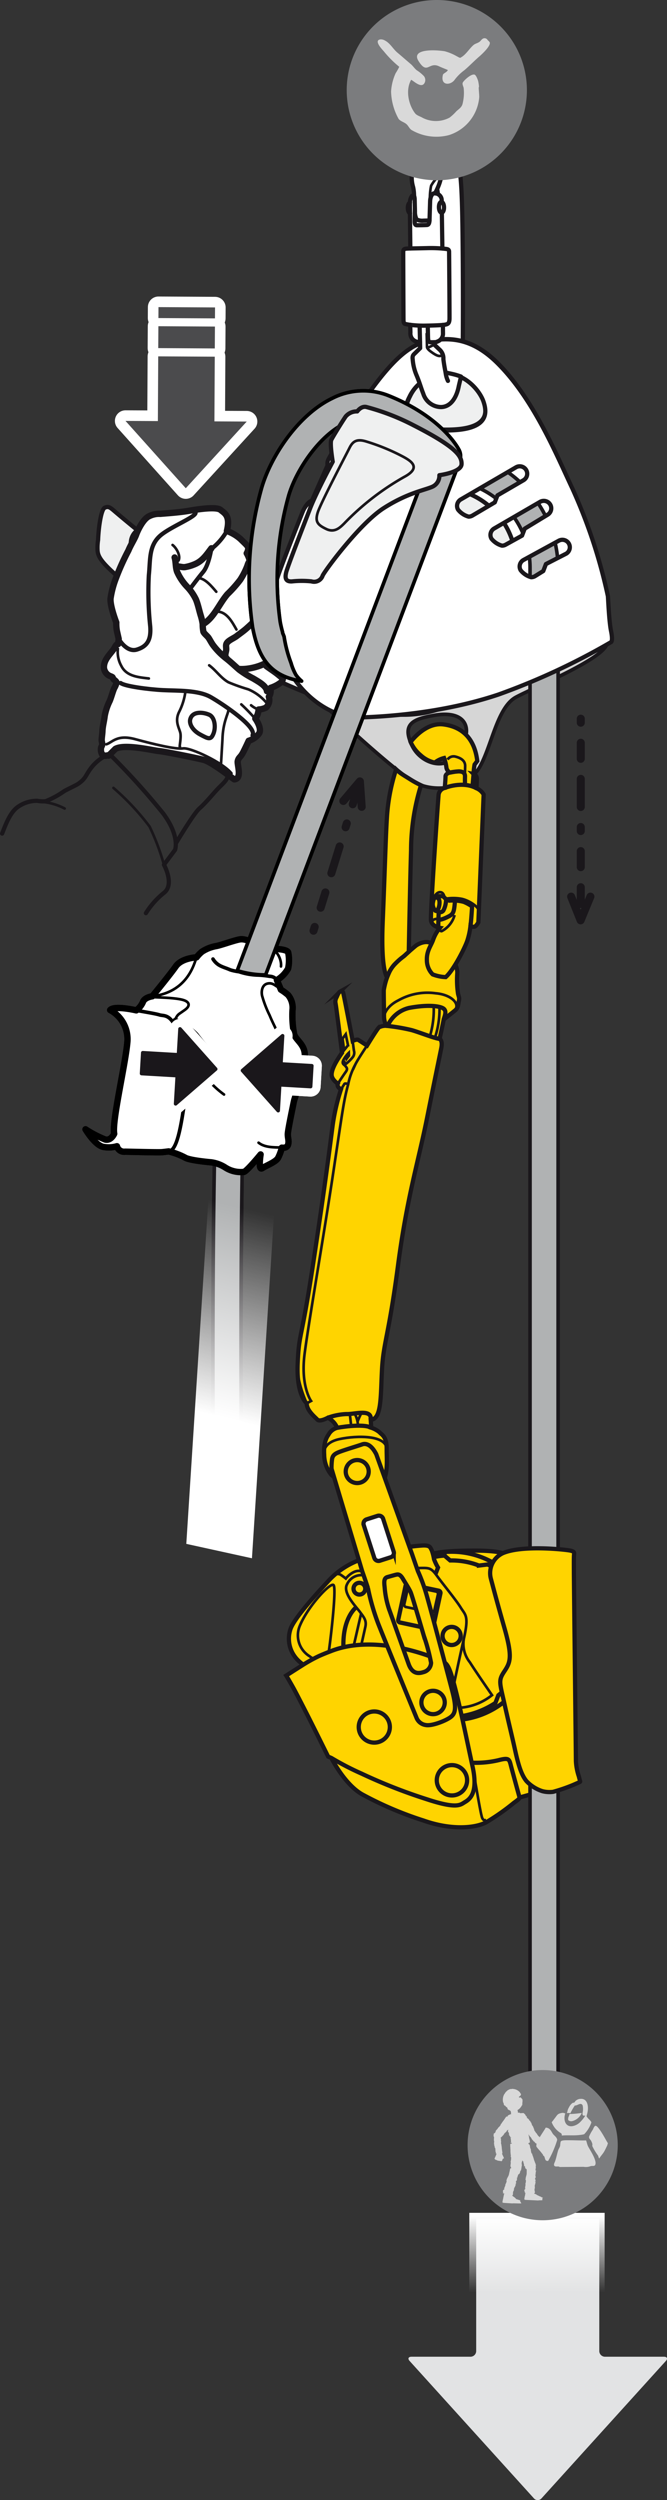 <svg xmlns="http://www.w3.org/2000/svg" xmlns:xlink="http://www.w3.org/1999/xlink" viewBox="0 0 125.911 471.779"><rect x="0" y="0" width="125.911" height="471.779" fill="#333333" stroke="none"/><defs><linearGradient id="linear-gradient" x1="1361.11" y1="69.089" x2="1330.195" y2="27.355" gradientTransform="matrix(-0.894, 0.248, 0.426, 0.729, 1228.47, -120.673)" gradientUnits="userSpaceOnUse"><stop offset="0" stop-color="#fff"/><stop offset="1" stop-color="#fff" stop-opacity="0"/></linearGradient><linearGradient id="linear-gradient-2" x1="-116.909" y1="1635.489" x2="-124.968" y2="1635.489" gradientTransform="matrix(0.002, 1.783, -1.341, 0.001, 2294.772, 639.418)" gradientUnits="userSpaceOnUse"><stop offset="0" stop-color="#fff" stop-opacity="0"/><stop offset="1" stop-color="#fff"/></linearGradient></defs><title>MAESTRO-Pe05-antipanique-1</title><g id="Calque_2" data-name="Calque 2"><g id="Calque_1-2" data-name="Calque 1"><path d="M78.266,295.318c1.216-2.675,7.209-2.69,11.294-2.707,4.089-.015,5.355.485,5.355.485l7.806,1.281,3.925,39.734c.29,3.387-4.084,3.874-4.084,3.874l-.181.016-4.305,1.192-8.081,1.581-13.325-.238-10.021-5.855-9.328-16.617,2.575-5.412s1.852-.842,2.868-1.182a21.571,21.571,0,0,1,4.925-1.058c1.657-.074,3.528-1.909,4.861-4.076,1.336-2.167,5.405-10.502,5.405-10.502Z" fill="#ffd400" stroke="#1a171b" stroke-miterlimit="10" stroke-width="0.8"/><path d="M97.874,318.379a15.894,15.894,0,1,1-2.953-22.283A15.893,15.893,0,0,1,97.874,318.379Z" fill="#ffd400" stroke="#1a171b" stroke-miterlimit="10" stroke-width="0.8"/><path d="M87.238,323.822a16.182,16.182,0,0,0,6.281-2.467l.556-1.451a14.217,14.217,0,0,0,2.491-2.528c.166-.216.323-.433.472-.653l1.451-.548a20.464,20.464,0,0,0,1.667-4.267,21.007,21.007,0,0,0,.449-3.536l-1.189-1.216a14.28,14.28,0,0,0-1.699-5.353l.218-1.39a12.842,12.842,0,0,0-2.755-3.158,12.619,12.619,0,0,0-3.131-2.027l-1.638.201a14.165,14.165,0,0,0-5.435-.962l-1.065-.918a12.645,12.645,0,0,0-3.339.664c-1.418.563-2.799,7.753-2.799,7.753l2.715,17.358,4.351,4.496Z" fill="#ffd400" stroke="#1a171b" stroke-miterlimit="10" stroke-width="0.8"/><path d="M88.458,332.626l-14.753-1.079-8.471-.736-2.743.235.031.376.025.313s2.459,4.929,5.79,6.849a66.2,66.2,0,0,0,11.609,4.957c5.204,1.847,9.7,1.448,11.785.362a42.633,42.633,0,0,0,5.269-3.692c.76-.541,1.107-.827,1.075-1.018,0,0-1.373-4.998-1.653-6.094-.275-1.096-.397-1.384-1.892-1.046a18.577,18.577,0,0,1-5.481.578Z" fill="#ffd400" stroke="#1a171b" stroke-miterlimit="10" stroke-width="0.8"/><path d="M89.388,334.289s1.229,7.381,1.518,8.346c0,0,.18,1.175.873.76" fill="none" stroke="#1a171b" stroke-miterlimit="10" stroke-width="0.5"/><path d="M87.551,309.296a5.556,5.556,0,0,0,1.157,4.399c1.05,1.676,4.171,6.187,4.171,6.187a10.963,10.963,0,0,1-6.071,2.381" fill="none" stroke="#1a171b" stroke-miterlimit="10" stroke-width="0.5"/><path d="M82.687,295.808a9.475,9.475,0,0,1-.758-1.594,8.844,8.844,0,0,0-.441-1.695c-.273-.46-.25-.958-1.741-.874a38.799,38.799,0,0,0-12.304,2.904,15.015,15.015,0,0,0-5.626,3.977c-2.858,3.064-6.577,7.289-7.037,9.074a5.647,5.647,0,0,0,.756,4.845c1.002,1.455,1.766,1.415,2.535,2.785l11.739-1.285,8.219-6.233L82.687,295.808Z" fill="#ffd400" stroke="#1a171b" stroke-miterlimit="10" stroke-width="0.8"/><path d="M66.696,310.902l1.821-7.925,1.075-3.984a2.55,2.55,0,0,0-1.086-2.35c-1.262-.748-2.795.659-3.222,1.239,0,0-.422-.346-.832-.62a1.082,1.082,0,0,0-1.476.124" fill="none" stroke="#1a171b" stroke-miterlimit="10" stroke-width="0.5"/><path d="M85.558,318.477s.983-4.75,1.993-9.181c1.01-4.435.309-4.496-.573-5.928-.878-1.43-3.379-4.46-4.498-6.002-1.121-1.546-1.426-1.51-3.404-1.468a28.018,28.018,0,0,0-6.581,1.167,6.634,6.634,0,0,1-3.616.246,2.958,2.958,0,0,0-3.396,1.718c-.809,1.604,1.777,4.213,2.491,5.187.714.972,1.25,1.571,1.002,2.741-.254,1.167-.804,3.601-.804,3.601l5.248,2.669,5.414-.416,3.1,2.327,2.967,4.719Z" fill="#ffd400" stroke="#1a171b" stroke-miterlimit="10" stroke-width="0.5"/><path d="M86.862,308.126a1.711,1.711,0,1,1-2.192-1.021A1.71,1.71,0,0,1,86.862,308.126Z" fill="none" stroke="#1a171b" stroke-miterlimit="10" stroke-width="0.8"/><path d="M68.882,299.42a1.106,1.106,0,1,1-1.42-.664A1.107,1.107,0,0,1,68.882,299.42Z" fill="none" stroke="#1a171b" stroke-miterlimit="10" stroke-width="0.8"/><path d="M76.549,299.281a.437.437,0,0,1,.51-.336l5.754,1.224a.43.43,0,0,1,.332.512l-1.376,6.384a.428.428,0,0,1-.51.332l-5.752-1.222a.429.429,0,0,1-.334-.508Z" fill="#ffd400" stroke="#1a171b" stroke-miterlimit="10" stroke-width="0.8"/><path d="M77.009,299.653a.423.423,0,0,1,.506-.332l4.824,1.023a.43.43,0,0,1,.332.51L81.975,303.941a.424.424,0,0,1-.51.33l-4.819-1.018a.432.432,0,0,1-.33-.512Z" fill="none" stroke="#1a171b" stroke-miterlimit="10" stroke-width="0.5"/><path d="M58.493,312.574a4.632,4.632,0,0,1-1.926-5.706c1.499-3.683,5.748-8.272,6.386-7.766.641.506-.659,11.233-.911,12.694S59.694,313.624,58.493,312.574Z" fill="none" stroke="#1a171b" stroke-miterlimit="10" stroke-width="0.5"/><path d="M67.235,303.305s-2.768,2.052-2.379,8.146" fill="none" stroke="#1a171b" stroke-miterlimit="10" stroke-width="0.8"/><path d="M62.435,311.596c8.759-3.484,19.706,1.31,20.832,1.791,1.124.483,1.497.743,2.64,5.145,1.138,4.399,2.247,9.994,3.314,14.889,1.067,4.897-.538,6.1-1.432,6.629-.895.528-1.453,1.391-7.373-.57a100.559,100.559,0,0,1-12.142-4.779,51.958,51.958,0,0,1-5.725-2.966l-.603-.249s-2.677-5.416-3.925-7.87c-1.25-2.455-2.165-4.223-2.539-4.908-.374-.685-1.285-2.262-1.453-2.52,0,0,2.503-1.6,3.077-1.959a28.826,28.826,0,0,1,3.127-1.733C61.351,312.001,62.435,311.596,62.435,311.596Z" fill="#ffd400" stroke="#1a171b" stroke-miterlimit="10" stroke-width="0.8"/><path d="M88.176,335.932a2.862,2.862,0,1,1-2.873-2.846A2.859,2.859,0,0,1,88.176,335.932Z" fill="none" stroke="#1a171b" stroke-miterlimit="10" stroke-width="0.8"/><path d="M73.594,325.892a2.938,2.938,0,1,1-2.951-2.927A2.94,2.94,0,0,1,73.594,325.892Z" fill="none" stroke="#1a171b" stroke-miterlimit="10" stroke-width="0.8"/><path d="M74.197,292.425s-2.934.698-3.73.964a3.554,3.554,0,0,0,.189.587.911.911,0,0,0,1.193.499c.8-.257,1.409-.481,1.928-.62C74.295,293.716,74.417,293.109,74.197,292.425Z" fill="#c5c6c8" stroke="#1a171b" stroke-miterlimit="10" stroke-width="0.8"/><path d="M115.121,118.752c-.379-1.838-.529-6.022-.58-6.549a98.61,98.61,0,0,0-6.607-20.149C104.882,85.539,100.675,75.25,93.937,68.508c-3.742-3.738-7.053-4.578-10.064-4.512-4.902.102-8.316,1.377-16.039,12.856-.916,1.359-5.332,8.912-5.639,9.574a1.792,1.792,0,0,0-.18,1.148L58.968,94.418s-.973.221-1.633,1.853c-.664,1.635-4.238,10.6-4.855,12.674-.617,2.078-1.465,10.856,2.176,16.574.984,1.551,3.068,4.066,3.068,4.066,4.389,4.621,17.588,16.689,20.859,18.223,4.043,1.891,9.805.859,12.039-3.182,2.238-4.045,3.273-11.182,6.795-13.074,3.527-1.893,17.203-7.483,17.203-10.32,0-.045-.002-.084-.004-.129.334-.193.519-.303.519-.303S115.498,120.594,115.121,118.752ZM77.392,74.77a7.553,7.553,0,0,1,6.914-4.324c3.627,0,6.266,3.199,6.953,5.186.828,2.377.82,5.443-6.912,5.443S75.664,78.051,77.392,74.77Zm6.697,69.168c-2.152.69-5.039-.652-6.281-3.184-2.063-4.213.26-5.074,4.129-5.762,3.871-.688,5.936.516,6.107,2.664C88.214,139.809,86.238,143.25,84.089,143.937Z" fill="#fff" fill-opacity="0.8" stroke="#1a171b" stroke-linecap="round" stroke-linejoin="round" stroke-width="0.682"/><path d="M69.277,134.102c-8.785-1.652-15.736-5.215-18.719-6.523a130.851,130.851,0,0,1-22.381-13.902c-8.484-6.715-9.699-8.199-9.764-9.887a9.303,9.303,0,0,1,.105-1.904c.078-2.236.557-5.76,1.256-6.08.703-.32,1.037-.035,1.824.639.789.676,9.141,7.771,14.322,11.076,5.186,3.305,12.754,7.334,14.006,7.707,1.254.365,3.381.301,4.164-2.512.781-2.812,1.055-4.266,1.906-6.691a1.132,1.132,0,0,1,.129-.258,21.492,21.492,0,1,1,17.002,28.883c-.09-.012-.176-.031-.266-.047A35.769,35.769,0,0,1,69.277,134.102Z" fill="#eff0f0" stroke="#1a171b" stroke-linecap="round" stroke-linejoin="round" stroke-width="0.8"/><path d="M25.752,99.998a3.144,3.144,0,0,0-1.192,2.193,40.249,40.249,0,0,0-.361,4.617,3.309,3.309,0,0,0,1.629,2.914c1.516,1.152,11.068,8.426,15.895,11.184,4.83,2.758,11.449,4.75,12.115.178a19.819,19.819,0,0,0-.061-7.291" fill="none" stroke="#1a171b" stroke-linecap="round" stroke-linejoin="round" stroke-width="0.5"/><path d="M75.705,118.602a5.543,5.543,0,1,0-4.687-6.283A5.542,5.542,0,0,0,75.705,118.602Z" fill="none" stroke="#1a171b" stroke-linecap="round" stroke-linejoin="round" stroke-width="0.8"/><path d="M73.816,129.922a16.715,16.715,0,1,0-14.135-18.949A16.717,16.717,0,0,0,73.816,129.922Z" fill="none" stroke="#1a171b" stroke-linecap="round" stroke-linejoin="round" stroke-width="0.5"/><path d="M.4,157.301c.6-1.523,1.439-3.91,2.893-4.975a6.248,6.248,0,0,1,3.74-1.211,5.496,5.496,0,0,0,1.568.082,16.746,16.746,0,0,0,3.447-1.857c.518-.34,2.266-1.111,2.773-1.469,1.506-1.07,1.32-1.639,2.494-3.105a8.251,8.251,0,0,1,3.348-2.477A135.116,135.116,0,0,1,30.812,153.512c3.213,4.336,2.231,6.871,2.231,6.871l-2.094,2.797s2.086,3.744-.035,5.332a15.399,15.399,0,0,0-3.373,3.803" fill="none" stroke="#1a171b" stroke-linecap="round" stroke-linejoin="round" stroke-width="0.8"/><path d="M41.64,96.223c-.768-.641-4.147-.154-5.973.168-1.828.326-4.539.492-5.387.574a4.141,4.141,0,0,0-2.141.453c-1.147.527-2.17,2.738-2.434,3.482-.26.744-1.076,2.01-1.459,2.975a45.83,45.83,0,0,0-2.359,5.232,17.804,17.804,0,0,0-1.02,3.838c-.111,1.438,1.086,4.522,1.086,4.522a7.657,7.657,0,0,0,.107,1.561c.143.633.346,1.527.346,1.527l-.107.984c-.412.004-.613.648-.813.928-.797,1.131-1.926,2.074-1.867,3.557a1.915,1.915,0,0,0,1.168,1.559,1.942,1.942,0,0,1,.418.188c.131.129.088.201.176.328.168.242.603.422.615.731a3.9,3.9,0,0,1-.441,1.055c-.322.77-.521,1.602-.844,2.391a10.688,10.688,0,0,0-.951,2.863c-.103.965-.387,1.883-.42,2.848-.02.547-.127,1.102-.145,1.648-.006.281.125.578.105.852-.017.227-.152.367-.213.592a1.858,1.858,0,0,0,.225,1.334c.148.273.201.019.461.184.215.137.639-.209.734,0l1.269-1.272c1.752-1,7.123.303,8.205.4,1.08.1,6.957,1.275,8.492,1.672,1.535.402,5.641,3.68,5.767,3.672,1.527-.141.488-2.781.641-3.453.154-.672.475-.684.889-1.418.408-.734,1.176-2.41,1.176-2.41a3.767,3.767,0,0,0,1.959-1.375c.615-1-.713-2.816-.713-2.816a3.195,3.195,0,0,0,.432-.77,5.758,5.758,0,0,0,.205-.941,3.531,3.531,0,0,0,1.383-.359,2.015,2.015,0,0,0,.535-2.055c.475-.475.348-1.676.348-1.676a6.41,6.41,0,0,0,1.945-1.022,1.247,1.247,0,0,0,.367-.732c-.395-.312-.949-.789-1.371-1.098-.639-.465-1.08-.75-1.717-1.213a.387.387,0,0,1-.008-.609,4.534,4.534,0,0,1,1.221-.623l-.084-.06s3.086-.932,3.732-1.221c.646-.293,1.277-1.855,1.277-1.855.361-.195.652-1.391.971-2.615a2.41,2.41,0,0,0-.865-2.356,8.621,8.621,0,0,1-.926-2.139c-.477-1.152-2.357-1.711-2.902-2.031-.543-.313-.98.453-.98.453l.352-1.41a.879.879,0,0,0,.521-.807c-.043-.56-.41-.424-.764-1.326a4.419,4.419,0,0,0-1.772-2.476,5.625,5.625,0,0,0-2.959-.865,5.003,5.003,0,0,0-.56-1.383,2.017,2.017,0,0,0,.289-.986c-.055-.408-.484-.74-1.467-1.711a7.843,7.843,0,0,0-2.566-1.514C43.529,97.316,42.402,96.863,41.64,96.223Z" fill="#fff" stroke="#1a171b" stroke-linecap="round" stroke-linejoin="round" stroke-width="1.2"/><path d="M35.9,135.773c-.182.754.346,2.002,1.906,2.842,1.561.834,1.975,1.053,2.477-.141.498-1.189.285-3.094-.758-3.584C38.484,134.406,36.308,134.088,35.9,135.773Z" fill="none" stroke="#1a171b" stroke-linecap="round" stroke-linejoin="round" stroke-width="0.8"/><path d="M22.775,128.891c.791.609,5.228,1.203,7.963,1.34,2.734.141,6.672-.051,9.074,1.332,2.404,1.383,8.732,5.649,7.863,7.184" fill="none" stroke="#1a171b" stroke-linecap="round" stroke-linejoin="round" stroke-width="0.8"/><path d="M20.072,140.453c1.117-.32,1.969-1.91,5.426-.973,3.459.94,7.699,1.965,9.053,1.748,1.351-.219,7.504,2.644,9.148,4.701" fill="none" stroke="#1a171b" stroke-linecap="round" stroke-linejoin="round" stroke-width="0.5"/><path d="M33.98,140.943c-.203.162.273-1.684.063-2.633-.207-.953-1.131-2.217-.203-4.025a11.971,11.971,0,0,0,1.139-3.617" fill="none" stroke="#1a171b" stroke-linecap="round" stroke-linejoin="round" stroke-width="0.5"/><path d="M41.726,144.09l.266-4.527c.074-3.258,1.109-4.904,1.117-5.527" fill="none" stroke="#1a171b" stroke-linecap="round" stroke-linejoin="round" stroke-width="0.5"/><path d="M22.408,120.555s1.465,2.631,3.432,2.024c1.973-.609,2.701-1.859,2.516-4.371a61.886,61.886,0,0,1-.26-9.672c.303-2.844-.033-5.473,2.082-7.391,2.111-1.916,8.455-4.195,6.301-4.68" fill="none" stroke="#1a171b" stroke-linecap="round" stroke-linejoin="round" stroke-width="0.8"/><path d="M42.832,100.193a11.472,11.472,0,0,1-2.949,3.404s-.457,3.043-1.539,4.338c-1.078,1.295-2.559,3.307-2.559,3.307" fill="none" stroke="#1a171b" stroke-linecap="round" stroke-linejoin="round" stroke-width="0.8"/><path d="M38.439,117.715c1.98-1.191,2.984-3.852,4.502-5.598a23.591,23.591,0,0,0,2.412-2.711,13.793,13.793,0,0,0,1.373-2.723,2.325,2.325,0,0,1,.394-.809" fill="none" stroke="#1a171b" stroke-linecap="round" stroke-linejoin="round" stroke-width="1.2"/><path d="M42.789,124.236c-.453-.42-.18-.967-.102-1.494.082-.561-.166-.996.174-1.453.371-.506,1.315-.867,1.818-1.258.684-.527,1.387-1,2.027-1.598a26.489,26.489,0,0,0,4.959-5.883c.025-.031.053-.064.076-.098" fill="none" stroke="#1a171b" stroke-linecap="round" stroke-linejoin="round" stroke-width="1.2"/><path d="M45.183,126.246c2.478.156,6.793-1.113,7.387-3.84" fill="none" stroke="#1a171b" stroke-linecap="round" stroke-linejoin="round" stroke-width="1.2"/><path d="M39.908,103.461c-.988,1.297-1.729,2.471-3.295,3.07a7.687,7.687,0,0,1-1.727.488c-.574.064-1.092-.238-1.65-.035" fill="none" stroke="#1a171b" stroke-linecap="round" stroke-linejoin="round" stroke-width="1.2"/><path d="M32.964,105.199c.268.914.148,1.758.451,2.654a9.857,9.857,0,0,0,1.951,2.912,9.412,9.412,0,0,1,1.631,2.377c.396.978.604,2.08.92,3.084a10.604,10.604,0,0,1,.348,1.531,6.978,6.978,0,0,0,.133,1.461c.172.391.744.791.998,1.178.307.479.557.994.904,1.443a13.142,13.142,0,0,0,2.305,2.332c.906.697,1.701,1.473,2.553,2.209a18.6,18.6,0,0,0,2.662,1.662c.848.521,2.465,1.352,2.574,2.387" fill="none" stroke="#1a171b" stroke-linecap="round" stroke-linejoin="round" stroke-width="1.2"/><path d="M22.259,122.414a5.323,5.323,0,0,0,.633,3.227c.963,1.975,3.184,2.156,5.205,2.391" fill="none" stroke="#1a171b" stroke-linecap="round" stroke-linejoin="round" stroke-width="0.5"/><path d="M33.703,105.77c.465-.899-.441-2.424-1.127-2.93" fill="none" stroke="#1a171b" stroke-linecap="round" stroke-linejoin="round" stroke-width="0.5"/><path d="M37.605,109.1c1.221.146,2.447,1.662,3.223,2.568" fill="none" stroke="#1a171b" stroke-linecap="round" stroke-linejoin="round" stroke-width="0.5"/><path d="M40.773,115.412c2.016-.123,3.092,2.045,3.859,3.381" fill="none" stroke="#1a171b" stroke-linecap="round" stroke-linejoin="round" stroke-width="0.5"/><path d="M49.154,116.209c1.385,1.07,3.443,3.307,2.721,5.26" fill="none" stroke="#1a171b" stroke-linecap="round" stroke-linejoin="round" stroke-width="0.5"/><path d="M50.164,132.463a9.037,9.037,0,0,0-3.314-2.389,35.184,35.184,0,0,1-3.75-1.336c-1.438-.828-2.305-2.223-3.613-3.187" fill="none" stroke="#1a171b" stroke-linecap="round" stroke-linejoin="round" stroke-width="0.5"/><path d="M48.011,135.453a32.729,32.729,0,0,0-2.463-2.535" fill="none" stroke="#1a171b" stroke-linecap="round" stroke-linejoin="round" stroke-width="0.5"/><path d="M48.695,133.852a4.416,4.416,0,0,1-1.301-.766" fill="none" stroke="#1a171b" stroke-linecap="round" stroke-linejoin="round" stroke-width="0.5"/><path d="M42.982,146.555c-.211.742-.846,1.27-1.693,2.117-.846.846-2.352,2.756-3.652,3.895-1.092.953-4.418,6.555-4.418,6.555" fill="none" stroke="#1a171b" stroke-linecap="round" stroke-linejoin="round" stroke-width="0.8"/><path d="M30.949,163.18a44.256,44.256,0,0,0-2.711-7.197,46.774,46.774,0,0,0-6.824-7.303" fill="none" stroke="#1a171b" stroke-linecap="round" stroke-linejoin="round" stroke-width="0.5"/><path d="M8.246,151.342a11.633,11.633,0,0,1,3.959,1.228" fill="none" stroke="#1a171b" stroke-linecap="round" stroke-linejoin="round" stroke-width="0.5"/><path d="M87.353,65.65c.078-7.117.027-19.955-.101-25.531-.162-6.986-.463-9.592-1.654-11.084a1.361,1.361,0,0,0-2.309.055l-.992,5.875s.535.559.623,6.391c.061,4.199.258,17.266.359,24.297,0,0,1.223-.078,1.867-.074C85.789,65.586,87.353,65.65,87.353,65.65Z" fill="#fff" stroke="#1a171b" stroke-linecap="round" stroke-linejoin="round" stroke-width="0.8"/><path d="M107.933,92.055C104.882,85.539,100.675,75.25,93.937,68.508c-3.742-3.738-7.053-4.578-10.064-4.512-4.902.102-8.316,1.377-16.039,12.856-.916,1.359-5.332,8.912-5.639,9.574a1.792,1.792,0,0,0-.18,1.148L58.968,94.418s-.973.221-1.633,1.853c-.627,1.553-3.877,9.693-4.736,12.299l.061.141s3.324.435,4.113.435c.791,0,1.463.08,1.66-.197.199-.277.426-10.838,4.986-14.41,4.557-3.574,17.535-9.828,29.875-3.328,8.068,4.252,12.967,19.16,13.707,20.762.738,1.602-.033,1.91-.588,2.219a4.37,4.37,0,0,0-2,3.939c.186,2.402,2.957,4.283,6.008,2.248a33.565,33.565,0,0,0,3.879-2.986c.146-.147.351-.33.564-.514-.195-1.949-.287-4.289-.324-4.676A98.61,98.61,0,0,0,107.933,92.055ZM84.347,81.074c-7.732,0-8.684-3.023-6.955-6.305a7.553,7.553,0,0,1,6.914-4.324c3.627,0,6.266,3.199,6.953,5.186C92.087,78.008,92.08,81.074,84.347,81.074Z" fill="#fff" stroke="#1a171b" stroke-linecap="round" stroke-linejoin="round" stroke-width="0.8"/><path d="M108.941,114.312a1.341,1.341,0,0,0,1.355-.492c.432-.433,3.756-3.266,3.695-3.943" fill="none" stroke="#1a171b" stroke-linecap="round" stroke-linejoin="round" stroke-width="0.8"/><path d="M108.355,112.896c.555-3.42,2.402-9.332-2.865-19.312C100.222,83.605,90.707,68.822,83.869,69.098c-6.836.277-19.035,16.356-22.267,22.453-1.338,2.519-5.359,10.719-4.344,16.539" fill="none" stroke="#1a171b" stroke-linecap="round" stroke-linejoin="round" stroke-width="0.5"/><path d="M110.851,117.672a2.864,2.864,0,1,1-2.865-2.867A2.863,2.863,0,0,1,110.851,117.672Z" fill="none" stroke="#1a171b" stroke-linecap="round" stroke-linejoin="round" stroke-width="0.5"/><path d="M107.242,112.637c.143.383.709,1.416,1.336,1.578.629.16,1.863.326,2.311.949.443.629.889,1.844,1.172,2.289.285.445,1.074.953,1.619.508" fill="none" stroke="#1a171b" stroke-linecap="round" stroke-linejoin="round" stroke-width="0.8"/><path d="M67.255,100.234c-.971.574-3.141,1.715-4.314,2.344-1.172.633-2.691,1.297-2.695,3.226a24.877,24.877,0,0,0,2.447,10.723c2.228,4.637,8.691,10.105,12.621,11.508,5.596,1.998,10.652,1.937,12.105.793,1.451-1.145,3.438-6.522,3.438-6.522" fill="#fff" stroke="#1a171b" stroke-linecap="round" stroke-linejoin="round" stroke-width="0.8"/><path d="M100.318,101.373A18.05,18.05,0,1,1,77.9,89.168,18.046,18.046,0,0,1,100.318,101.373Z" fill="#fff" stroke="#1a171b" stroke-linecap="round" stroke-linejoin="round" stroke-width="0.8"/><path d="M73.066,122.645c2.826-1.094,5.969-2.203,7.617-1.938A14.415,14.415,0,1,0,70.478,99.348a18.285,18.285,0,0,0-1.57,4.109c-.297,1.039-2.502,4.453-4.291,7.738l-.473-.453s-.658.871-1.404,2.102c-.217.365-1.203,2.281-1.41,2.728-.203.447-.486.961.553,2.535a53.911,53.911,0,0,0,5.269,6.586,2.179,2.179,0,0,0,2.207.455c.574-.168,4.67-1.812,4.67-1.812Z" fill="#eff0f0" stroke="#1a171b" stroke-linecap="round" stroke-linejoin="round" stroke-width="0.8"/><path d="M86.964,105.312a4.127,4.127,0,1,1-5.127-2.793A4.125,4.125,0,0,1,86.964,105.312Z" fill="none" stroke="#1a171b" stroke-linecap="round" stroke-linejoin="round" stroke-width="0.8"/><path d="M90.843,105.92a7.942,7.942,0,0,0-.303-1.662,7.859,7.859,0,1,0-.385,5.471s1.924.404,2.107.439c.193.039.344.066.373-.074.037-.168-.08-.191-.213-.229-.178-.049-3.924-.908-3.924-.908l.613-2.969s3.689.709,3.865.731c.174.019.316.078.356-.106.029-.141-.115-.221-.367-.266C92.761,106.312,90.843,105.92,90.843,105.92Z" fill="none" stroke="#1a171b" stroke-linecap="round" stroke-linejoin="round" stroke-width="0.8"/><path d="M64.617,111.195c-.398.777-1.617,3.016-1.992,3.705-.375.687-.965,1.299.199,3.119a44.856,44.856,0,0,0,4.91,5.873,1.931,1.931,0,0,0,2.014.131c.609-.228,2.604-1.09,3.318-1.379" fill="none" stroke="#1a171b" stroke-linecap="round" stroke-linejoin="round" stroke-width="0.8"/><path d="M66.023,115.973a1.247,1.247,0,1,1-1.547-.848A1.248,1.248,0,0,1,66.023,115.973Z" fill="none" stroke="#1a171b" stroke-linecap="round" stroke-linejoin="round" stroke-width="0.5"/><path d="M70.037,121.24a1.248,1.248,0,1,1-1.551-.844A1.244,1.244,0,0,1,70.037,121.24Z" fill="none" stroke="#1a171b" stroke-linecap="round" stroke-linejoin="round" stroke-width="0.5"/><line x1="86.941" y1="105.15" x2="90.863" y2="105.953" fill="none" stroke="#1a171b" stroke-linecap="round" stroke-linejoin="round" stroke-width="0.8"/><line x1="86.298" y1="108.977" x2="90.156" y2="109.729" fill="none" stroke="#1a171b" stroke-linecap="round" stroke-linejoin="round" stroke-width="0.8"/><line x1="89.486" y1="109.566" x2="89.636" y2="109.219" fill="none" stroke="#1a171b" stroke-linecap="round" stroke-linejoin="round" stroke-width="0.8"/><line x1="90.275" y1="106.25" x2="90.3" y2="105.832" fill="none" stroke="#1a171b" stroke-linecap="round" stroke-linejoin="round" stroke-width="0.8"/><line x1="87.984" y1="105.422" x2="87.16" y2="109.156" fill="none" stroke="#1a171b" stroke-linecap="round" stroke-linejoin="round" stroke-width="0.5"/><path d="M87.197,106.428a4.128,4.128,0,1,1-4.129-4.129A4.128,4.128,0,0,1,87.197,106.428Z" fill="#fff" stroke="#1a171b" stroke-linecap="round" stroke-linejoin="round" stroke-width="0.8"/><path d="M58.439,109.424c-.254,2.283,2.281,8.238,2.535,9.633.254,1.395-2.154,7.986-2.789,8.494a1.807,1.807,0,0,1-2.66-.508c-.635-1.141-4.754-6.523-2.758-18.473Z" fill="#fff" fill-opacity="0.6" stroke="#1a171b" stroke-linecap="round" stroke-linejoin="round" stroke-width="0.8"/><path d="M77.4,74.781a7.556,7.556,0,0,1,6.906-4.336c3.629-.008,6.271,3.188,6.963,5.172.832,2.377.832,5.441-6.9,5.457C76.634,81.086,75.677,78.066,77.4,74.781ZM75.298,94.254a42.743,42.743,0,0,1,7.863,8.168c.545.75,1.18,1.547,1.615,2.303a2.362,2.362,0,0,1,.481,1.424,2.427,2.427,0,0,1-2.395,2.406c-1.674.045-2.871-2.547-3.424-3.334a30.642,30.642,0,0,0-8.621-8.021Z" fill="#eff0f0" stroke="#1a171b" stroke-linecap="round" stroke-linejoin="round" stroke-width="0.8"/><path d="M60.529,120.328a3.356,3.356,0,1,1-3.361-3.348A3.357,3.357,0,0,1,60.529,120.328Z" fill="none" stroke="#1a171b" stroke-linecap="round" stroke-linejoin="round" stroke-width="0.8"/><path d="M57.632,115.535a.8.8,0,1,1-.799-.797A.8.8,0,0,1,57.632,115.535Z" fill="none" stroke="#1a171b" stroke-linecap="round" stroke-linejoin="round" stroke-width="0.5"/><path d="M87.197,106.428a4.128,4.128,0,1,1-4.129-4.129A4.128,4.128,0,0,1,87.197,106.428Z" fill="#eff0f0" stroke="#1a171b" stroke-linecap="round" stroke-linejoin="round" stroke-width="0.8"/><path d="M62.554,278.317a6.095,6.095,0,0,1-1.356-3.8c-.162-2.606.665-3.53.821-3.801a2.667,2.667,0,0,1,1.634-1.283,3.757,3.757,0,0,0-1.775-1.895s-1.51.842-1.966.352c-.456-.49-2.042-1.745-2.006-3.068,0,0-1.976-1.501-1.713-7.502.264-6.005.622-3.692,2.932-18.917,2.312-15.229,3.222-22.612,3.683-26.122a39.844,39.844,0,0,1,1.561-6.722s-.866-.432-.594-1.063c0,0-1.189-.764-1.171-1.725.022-.965.706-2.302,1.963-4.11,0,0-1.027-8.112-1.174-9.023a1.811,1.811,0,0,1,.167-1.483c.24-.57.38-.884.622-1.019a.423.423,0,0,1,.58.115c.086.15,1.817,9.181,1.817,9.181s.79-.359,1.03-.216c.239.144,1.677,1.089,1.677,1.089s1.881-3.105,2.255-3.434a2.675,2.675,0,0,1,1.382-.294,4.249,4.249,0,0,1-.433-1.781c.022-.887-.051-2.87-.046-4.932,0,0,.465-3.156,1.87-4.692a11.311,11.311,0,0,1,1.985-1.779c.463-.453,1.853-1.662,2.242-1.962.391-.294,1.893-1.09,2.963-.376l2.663,1.649s2.194,1.874,2.16,3.876a17.629,17.629,0,0,0,.141,3.97c.209.797.27.766.141,1.392-.128.622-.1,1.244-.728,1.752-.63.507-2.116,1.691-2.116,1.691s-.469,2.288-.787,3.651c0,0,.615.25.327,1.722-.293,1.474-1.007,4.828-2.689,13.219-1.682,8.396-3.792,14.96-5.499,27.947-1.71,12.99-2.743,14.45-3.01,19.544-.267,5.099-.051,9.333-2.126,9.455l.095,1.497a4.871,4.871,0,0,1,1.598.884c.308.419,1.348.694,1.317,3.163-.027,2.476.619,6.823-2.79,7.731C66.79,282.106,62.554,278.317,62.554,278.317Z" fill="#ffd400" stroke="#1a171b" stroke-miterlimit="10" stroke-width="0.8"/><path d="M61.185,274.204s-.294-1.963,2.929-2.647c3.221-.684,8.849-.791,8.876,1.911" fill="none" stroke="#1a171b" stroke-miterlimit="10" stroke-width="0.5"/><path d="M63.653,269.433s4.823-.892,6.422-.012" fill="none" stroke="#1a171b" stroke-miterlimit="10" stroke-width="0.8"/><path d="M61.878,267.538a11.497,11.497,0,0,1,3.549-.699c1.475.067,4.835-1.063,4.554,1.085" fill="none" stroke="#1a171b" stroke-miterlimit="10" stroke-width="0.8"/><path d="M66.04,266.819s.058.547.256,2.277" fill="none" stroke="#1a171b" stroke-miterlimit="10" stroke-width="0.5"/><path d="M66.915,266.722a4.759,4.759,0,0,1,.656,2.312" fill="none" stroke="#1a171b" stroke-miterlimit="10" stroke-width="0.5"/><path d="M67.482,268.305a14.976,14.976,0,0,1,.765-1.703" fill="none" stroke="#1a171b" stroke-miterlimit="10" stroke-width="0.5"/><path d="M69.286,197.306s-1.834,2.756-2.203,3.552a13.298,13.298,0,0,0-1.363,3.786c-.819,3.042-.986,4.463-2.773,16.387-1.787,11.924-4.646,28.284-5.444,34.418-.801,6.129,1.219,8.922,1.219,8.922l-.815.452s-1.912-4.052-1.724-7.126" fill="none" stroke="#1a171b" stroke-miterlimit="10" stroke-width="0.5"/><path d="M64.368,205.559s.56-.857.643-1.017c.083-.16.746-.045.688.174" fill="none" stroke="#1a171b" stroke-miterlimit="10" stroke-width="0.5"/><path d="M63.774,204.496s1.023-1.571,1.472-2.189c.453-.625.223-.779-.016-1.106-.235-.321-.76-.399-.424-1.126a5.514,5.514,0,0,1,1.041-1.405l.018.541-.45.582-.115-.506" fill="none" stroke="#1a171b" stroke-miterlimit="10" stroke-width="0.5"/><line x1="64.567" y1="198.661" x2="65.735" y2="197.195" fill="none" stroke="#1a171b" stroke-miterlimit="10" stroke-width="0.5"/><path d="M64.806,200.076s.335.753.592.606a7.339,7.339,0,0,0,1.105-1.083,1.364,1.364,0,0,0,.313-1.325c-.107-.708-.238-1.841-.238-1.841" fill="none" stroke="#1a171b" stroke-miterlimit="10" stroke-width="0.5"/><polyline points="65.742 197.489 65.264 195.173 64.664 195.984 64.961 198.168" fill="none" stroke="#1a171b" stroke-miterlimit="10" stroke-width="0.5"/><path d="M72.923,193.578a36.162,36.162,0,0,1,4.816.817c1.675.491,4.274,1.553,5.238,1.642" fill="none" stroke="#1a171b" stroke-miterlimit="10" stroke-width="0.8"/><path d="M73.164,193.605a5.904,5.904,0,0,1,4.073-3.408c2.945-.551,5.16-.469,6.228-.017,1.064.456.438,1.556.3,2.206" fill="none" stroke="#1a171b" stroke-miterlimit="10" stroke-width="0.8"/><path d="M81.872,189.85a17.405,17.405,0,0,1-.719,5.694" fill="none" stroke="#1a171b" stroke-miterlimit="10" stroke-width="0.5"/><path d="M82.959,190.021a16.999,16.999,0,0,1-.861,5.821" fill="none" stroke="#1a171b" stroke-miterlimit="10" stroke-width="0.5"/><path d="M72.49,191.797s.196-1.779,2.716-3.025a11.144,11.144,0,0,1,7-1.339c3.041.246,4.88,2.093,3.498,3.4" fill="none" stroke="#1a171b" stroke-miterlimit="10" stroke-width="0.5"/><path d="M77.347,147.006c-.566-.36-1.115-.681-1.669-1.058a10.5,10.5,0,0,1-.902-.763,36.067,36.067,0,0,0-1.745,9.242c-.215,3.415-.393,10.102-.782,19.494s.833,10.484.833,10.484.291-.731.477-1.111a6.681,6.681,0,0,1,.854-1.23,14.93,14.93,0,0,1,1.343-1.253c.205-.153.545-.417.691-.556.144-.139.718-.653.718-.653s.256-13.391.428-19.099a41.849,41.849,0,0,1,1.88-12.32A19.364,19.364,0,0,1,77.347,147.006Z" fill="#ffd400" stroke="#1a171b" stroke-miterlimit="10" stroke-width="0.8"/><path d="M89.957,148.748s.026-.75.063-1.659-.622-1.032-.622-1.032a11.495,11.495,0,0,1,.19-1.781l.508-.675c-.335-2.817-1.677-6.295-6.387-6.901-2.432-.31-4.668,1.394-6.199,3.31a6.852,6.852,0,0,0,1.915,2.526,5.725,5.725,0,0,0,2.648,1.374,4.495,4.495,0,0,1,1.759-.864,7.8,7.8,0,0,1,.448,1.868,1.407,1.407,0,0,0,.635.879c-.533.103-.829.462-.814.749.01.29-.138,2.143-.138,2.143a1.526,1.526,0,0,0-1.185,1.497c-.067.678-1.609,22.508-1.41,23.576.199,1.073,1.68,1.333,1.68,1.333a7.228,7.228,0,0,0-1.253,2.175c-.409,1.212-1.274,2.134-1.215,3.922a3.819,3.819,0,0,0,1.1,2.686,7.691,7.691,0,0,0,2.453.512c1.519-1.34,3.573-5.438,4.052-6.788a13.816,13.816,0,0,0,.625-2.86,1.197,1.197,0,0,0,.718.144c.327-.033.773-.825.773-.825l.996-24.134A2.921,2.921,0,0,0,89.957,148.748Z" fill="#ffd400" stroke="#1a171b" stroke-miterlimit="10" stroke-width="0.8"/><path d="M84.917,145.793a10.141,10.141,0,0,1,1.726-.23c.49.025,1.164.122,1.135,1.002-.027.881.007,1.521.007,1.521" fill="none" stroke="#1a171b" stroke-miterlimit="10" stroke-width="0.8"/><path d="M83.964,148.685s3.318-1.376,5.993.063" fill="none" stroke="#1a171b" stroke-miterlimit="10" stroke-width="0.8"/><path d="M89.19,148.417s.147-1.527.208-2.359" fill="none" stroke="#1a171b" stroke-miterlimit="10" stroke-width="0.8"/><path d="M82.742,175.012s-.017-.88.076-2.922c0,0-.51-.23-.662-.272a1.758,1.758,0,0,1-.403-1.642c.157-.941.596-1.139,1.88-1.05l.476.474.708.358a7.855,7.855,0,0,1,2.717.227,7.812,7.812,0,0,1,1.582.863s-.143,2.599-.306,3.691" fill="none" stroke="#1a171b" stroke-miterlimit="10" stroke-width="0.8"/><path d="M82.115,169.377s.856-.219.857.926c-.001,1.145-.567,1.839-.816,1.515" fill="none" stroke="#1a171b" stroke-miterlimit="10" stroke-width="0.8"/><path d="M84.11,169.599a8.586,8.586,0,0,1,3.119.032c1.425.354,2.946,1.409,3.168,2.183" fill="none" stroke="#1a171b" stroke-miterlimit="10" stroke-width="0.5"/><path d="M83.918,169.408s-.105-1.1-.884-1.051c-.775.05-1.206,1.182-1.206,1.182" fill="none" stroke="#1a171b" stroke-miterlimit="10" stroke-width="0.5"/><path d="M81.557,174.218s-.196-.894,1.212-.828" fill="none" stroke="#1a171b" stroke-miterlimit="10" stroke-width="0.5"/><path d="M82.763,173.546s.358.154,1.595-.444c1.235-.603,1.345-.743,1.536-3.168" fill="none" stroke="#1a171b" stroke-miterlimit="10" stroke-width="0.8"/><path d="M82.819,172.09a.734.734,0,0,0,.914-.343,4.794,4.794,0,0,0,.478-2.094" fill="none" stroke="#1a171b" stroke-miterlimit="10" stroke-width="0.8"/><path d="M83.049,175.091s-.064.731.346.617a4.883,4.883,0,0,0,2.423-3.035" fill="none" stroke="#1a171b" stroke-miterlimit="10" stroke-width="0.5"/><path d="M84.484,143.333a1.384,1.384,0,0,1,1.365-.585c.843.191,1.986.629,1.96,1.823-.029,1.194-.046,1.781-.046,1.781" fill="none" stroke="#1a171b" stroke-miterlimit="10" stroke-width="0.5"/><path d="M71.032,274.432c-.918-1.802-1.919-2.125-2.654-1.873-.733.265-2.925.918-4.078,1.34-1.153.414-1.464.739-1.6,1.367a10.909,10.909,0,0,0-.114,1.892l5.786,19.333s.861,2.453,1.084,3.194a42.697,42.697,0,0,0,2.001,6.865c1.418,3.574,7.161,17.587,7.161,17.587a2.196,2.196,0,0,0,1.733,1.383c.979.216,3.186-.551,4.391-1.276,1.205-.729,1.55-1.619.611-5.216-.939-3.593-4.112-15.62-4.92-18.377a32.846,32.846,0,0,0-1.537-4.152c-.344-.981-1.138-3.291-1.138-3.291Zm5.006,23.465c.531.89,1.214,1.94,1.476,2.551.267.611,1.609,5.227,2.491,8.23a36.01,36.01,0,0,1,1.369,5.109,1.898,1.898,0,0,1-1.476,1.764c-1.027.323-2.123.269-2.778-1.583,0,0-3.123-8.791-3.694-10.361a17.125,17.125,0,0,1-.821-4.131c-.149-1.222-.057-1.718.573-1.888.628-.174,1.369-.393,1.642-.447C75.098,297.087,75.505,297.005,76.038,297.897Z" fill="#ffd400" stroke="#1a171b" stroke-miterlimit="10" stroke-width="0.8"/><path d="M82.181,323.429a2.205,2.205,0,1,1,1.735-2.589A2.207,2.207,0,0,1,82.181,323.429Z" fill="none" stroke="#1a171b" stroke-miterlimit="10" stroke-width="0.8"/><path d="M67.857,279.818a2.169,2.169,0,1,1,1.701-2.554A2.168,2.168,0,0,1,67.857,279.818Z" fill="none" stroke="#1a171b" stroke-miterlimit="10" stroke-width="0.8"/><path d="M71.712,294.518a.839.839,0,0,1-1.056-.543l-1.997-6.201a.846.846,0,0,1,.544-1.061l2.062-.663a.844.844,0,0,1,1.058.544l1.993,6.203a.839.839,0,0,1-.54,1.057Z" fill="#fff" stroke="#1a171b" stroke-miterlimit="10" stroke-width="0.8"/><path d="M43.53,184.708c-.056.174-.113.352-.169.525l-1.137,3.543c-2.498,7.781-2.082,83.216-1.859,97.954.062,4.002.109.759.064,1.614a2.649,2.649,0,0,0,2.502,2.79,2.678,2.678,0,0,0,2.789-2.503c.055-.993.019,2.846-.055-1.982-.204-13.404-.627-89.301,1.604-96.254l1.137-3.542c.143-.444.276-.86.417-1.299A12.602,12.602,0,0,1,43.53,184.708Z" fill="#b0b2b3" stroke="#1a171b" stroke-linecap="round" stroke-linejoin="round" stroke-width="0.675"/><path d="M54.393,179.707c-.287-.603-2.43-.634-2.43-.634a24.368,24.368,0,0,1-3.077-.64c-.893-.317-2.412-1.421-3.734-1.143-1.316.278-3.638,1.157-4.509,1.273a7.171,7.171,0,0,0-2.476,1.004,5.878,5.878,0,0,0-1.059,1.091s-2.8.111-3.916,1.704c-1.111,1.588-4.439,5.645-4.439,5.645s-1.454.188-1.77,1.084a3.956,3.956,0,0,1-1.251,1.574s-4.114-.97-4.933-.064a6.241,6.241,0,0,1,3.255,5.952c-.337,4.185-2.942,15.052-2.493,17.392,0,0-.587,1.367-1.702,1.094a20.611,20.611,0,0,1-3.715-1.931s1.857,3.149,3.483,3.335a5.461,5.461,0,0,0,2.449-.146,1.398,1.398,0,0,0,1.528,1.031c1.361.015,6.353.158,7.004.089.654-.068,1.232-.145,1.232-.145a13.41,13.41,0,0,1,3.042,1.139c.831.581,5.009.923,5.009.923a6.573,6.573,0,0,1,2.652.992,5.358,5.358,0,0,0,3.499.816c.574-.143,3.154-3.297,3.154-3.297s-.505,3.115.316,2.587c.821-.526,2.552-1.158,2.984-1.939a8.841,8.841,0,0,0,.704-1.924s.951.179,1.173-.553c.223-.738-.064-1.256-.047-2.01.019-.759.92-5.012,1.091-5.89.167-.878.42-1.264.5-1.946a12.649,12.649,0,0,1,.08-3.101c.336-1.136,1.516-2.616,1.542-3.833.055-2.275-1.905-3.001-2.064-4.314a19.062,19.062,0,0,1-.263-4.315,3.792,3.792,0,0,0-.849-2.862,10.096,10.096,0,0,0-1.338-.982l-.759-1.815a5.839,5.839,0,0,0,2.116-2.177A7.336,7.336,0,0,0,54.393,179.707Z" fill="#fff" stroke="#000" stroke-linecap="round" stroke-linejoin="round" stroke-width="1.2"/><path d="M52.299,184.95a1.765,1.765,0,0,0-1.408-.714,16.439,16.439,0,0,0-2.391-.238,12.178,12.178,0,0,1-3.384-.631,9.414,9.414,0,0,1-1.653-.35c-.624-.288-1.288-.463-1.887-.769a3.397,3.397,0,0,1-1.368-1.273" fill="none" stroke="#000" stroke-linecap="round" stroke-linejoin="round" stroke-width="0.675"/><path d="M52.835,186.445c-.844-.31-1.287-1.082-2.342-.839-.989.229-1.201,1.377-1.025,2.267a20.82,20.82,0,0,0,1.42,3.7c.796,1.933,1.846,3.753,2.601,5.723.716,1.881,1.646,3.566,1.831,5.593.059.668.089,1.353.114,2.036a7.441,7.441,0,0,0,.028,1.569" fill="none" stroke="#000" stroke-linecap="round" stroke-linejoin="round" stroke-width="0.5"/><path d="M53.114,216.543c-1.372-.04-3.125.034-4.304-.909" fill="none" stroke="#000" stroke-linecap="round" stroke-linejoin="round" stroke-width="0.5"/><path d="M25.731,190.664c1.192.226,3.636.609,4.388.852.75.24,1.995-.241,3.215,2.7a20.872,20.872,0,0,1,1.674,12.529c-.878,6.325-1.642,10.394-3.171,10.525" fill="none" stroke="#000" stroke-linecap="round" stroke-linejoin="round" stroke-width="0.675"/><path d="M37.108,180.658c-.507,1.335-1.732,6.585-8.459,7.369-1.973.232,4.252.049,6.128.741,1.043.385,1.09,1.074.212,1.736-.364.275-.742.515-1.112.779-.503.356-.56.691-.856,1.136-.115.174-.084.31-.349.322" fill="none" stroke="#000" stroke-linecap="round" stroke-linejoin="round" stroke-width="0.5"/><path d="M51.291,179.117c1.161.379,1.889,2.138,1.75,3.258" fill="none" stroke="#000" stroke-linecap="round" stroke-linejoin="round" stroke-width="0.5"/><path d="M32.925,192.356c1.195-.036,2.334,1.702,2.808,2.524a24.011,24.011,0,0,1,1.464,4.086,26.29,26.29,0,0,0,1.52,4.006,7.276,7.276,0,0,0,1.399,1.704,17.258,17.258,0,0,0,2.173,1.865" fill="none" stroke="#000" stroke-linecap="round" stroke-linejoin="round" stroke-width="0.5"/><path d="M34.84,193.298a9.414,9.414,0,0,1,2.369,1.815,57.56,57.56,0,0,0,4.117,4.894" fill="none" stroke="#000" stroke-linecap="round" stroke-linejoin="round" stroke-width="0.5"/><polygon points="33.694 199.05 33.981 194.159 40.72 201.74 33.15 208.298 33.464 202.98 26.723 202.588 26.95 198.658 33.694 199.05" fill="#fff" stroke="#fff" stroke-linecap="round" stroke-linejoin="round" stroke-width="3.786"/><polygon points="52.798 204.703 52.514 209.59 45.775 202.012 53.345 195.452 53.03 200.773 58.863 201.113 58.635 205.042 52.798 204.703" fill="#fff" stroke="#fff" stroke-linecap="round" stroke-linejoin="round" stroke-width="3.786"/><polygon points="33.694 199.05 33.981 194.159 40.72 201.74 33.15 208.298 33.464 202.98 26.723 202.588 26.95 198.658 33.694 199.05" fill="#1a171b" stroke="#1a171b" stroke-linecap="round" stroke-linejoin="round" stroke-width="0.675"/><polygon points="52.798 204.703 52.514 209.59 45.775 202.012 53.345 195.452 53.03 200.773 58.863 201.113 58.635 205.042 52.798 204.703" fill="#1a171b" stroke="#1a171b" stroke-linecap="round" stroke-linejoin="round" stroke-width="0.675"/><path d="M84.975,85.326a21.467,21.467,0,0,0-11.737,2.709c.866,1.54,1.798,3.041,2.614,4.605a16.22,16.22,0,0,1,9.466-1.974,16.597,16.597,0,0,1,14.738,16.663V424.558c2.34,2.658,5.3,1.036,5.3-1.276V107.43C105.356,95.879,96.508,85.975,84.975,85.326Z" fill="#b0b2b3" stroke="#1a171b" stroke-linecap="round" stroke-linejoin="round" stroke-width="0.675"/><polyline points="111.453 169.197 109.604 173.675 107.812 169.197" fill="none" stroke="#1a171b" stroke-linecap="round" stroke-linejoin="round" stroke-width="1.514"/><line x1="109.634" y1="135.621" x2="109.634" y2="170.589" fill="none" stroke-dasharray="0.757 3.786 3.029 3.786 5.3 3.786" stroke-linecap="round" stroke-linejoin="round" stroke-width="1.514" stroke="#1a171b"/><polyline points="64.811 151.149 67.938 147.449 68.279 152.26" fill="none" stroke="#1a171b" stroke-linecap="round" stroke-linejoin="round" stroke-width="1.514"/><line x1="59.182" y1="175.633" x2="68.212" y2="146.536" fill="none" stroke-dasharray="0.757 3.786 3.029 3.786 5.3 3.786" stroke-linecap="round" stroke-linejoin="round" stroke-width="1.514" stroke="#1a171b"/><path d="M115.348,119.094c-.384-1.849-.544-6.055-.595-6.589a99.353,99.353,0,0,0-6.686-20.269c-3.084-6.551-7.335-16.9-14.133-23.675-3.774-3.759-7.106-4.597-10.138-4.526-4.932.112-8.37,1.401-16.12,12.968-.919,1.373-5.352,8.983-5.662,9.648a1.827,1.827,0,0,0-.175,1.156L58.784,94.704s-.976.221-1.642,1.869c-.664,1.643-4.248,10.675-4.867,12.765a23.989,23.989,0,0,0,1.763,16.174c3.062,6.354,9.072,10.017,13.747,9.878,4.675-.139,15.661-.756,26.302-4.325a127.774,127.774,0,0,0,21.278-9.908S115.731,120.948,115.348,119.094Zm-38.056-44.204a7.606,7.606,0,0,1,6.951-4.363c3.654-.008,6.312,3.208,7.009,5.206.837,2.392.837,5.478-6.946,5.493C76.521,81.238,75.558,78.198,77.292,74.89Zm11.165,22.602a3.875,3.875,0,0,1-1.987-1.311,1.407,1.407,0,0,1,.507-1.927L97.431,88.167a1.41,1.41,0,0,1,1.419,2.436l-4.944,2.879-.503,1.317L89.165,97.3A1.41,1.41,0,0,1,88.457,97.492ZM94.762,102.969a3.875,3.875,0,0,1-1.987-1.311A1.407,1.407,0,0,1,93.283,99.732l8.689-5.044a1.41,1.41,0,0,1,1.419,2.436l-4.34,2.636-.503,1.317-3.078,1.701A1.41,1.41,0,0,1,94.762,102.969Zm12.136,1.503-3.839,1.968-.503,1.317-1.575.977a1.409,1.409,0,0,1-.708.192,3.876,3.876,0,0,1-1.987-1.311,1.408,1.408,0,0,1,.507-1.927l6.685-3.652a1.41,1.41,0,0,1,1.419,2.436Z" fill="#fff" stroke="#1a171b" stroke-linecap="round" stroke-linejoin="round" stroke-width="0.8"/><path d="M50.141,183.967,86.268,88.414a20.511,20.511,0,0,1-5.64-.07L44.78,183.159A17.831,17.831,0,0,0,50.141,183.967Z" fill="#b0b2b3" stroke="#000" stroke-linecap="round" stroke-linejoin="round" stroke-width="0.675"/><path d="M86.679,84.945c-.124-.251-3.163-6.213-13.379-10.3a12.846,12.846,0,0,0-10.602.53C56.337,78.256,51.206,85.952,49.425,91.963a63.374,63.374,0,0,0-1.735,26.436c1.041,5.397,3.044,9.188,9.247,10.126a6.141,6.141,0,0,1-1.076-1.172,10.261,10.261,0,0,1-.923-2.235,24.536,24.536,0,0,1-1.313-4.987c-.054-.145-.111-.273-.162-.431a.817.817,0,0,1-.12-.403c-.16-.555-.308-1.178-.447-1.902A58.391,58.391,0,0,1,54.506,93.469C55.941,88.627,60.262,82.244,65.009,79.945a7.48,7.48,0,0,1,6.321-.379c5.997,2.398,8.895,5.431,10.015,6.88l-.175.461a18.635,18.635,0,0,0,5.242-.011.781.781,0,0,1,.397.051A2.641,2.641,0,0,0,86.679,84.945Z" fill="#b0b2b3" stroke="#000" stroke-linecap="round" stroke-linejoin="round" stroke-width="0.675"/><path d="M43.53,184.708c-.056.174-.113.352-.169.525l-1.137,3.543c-2.498,7.781-2.082,83.216-1.859,97.954.062,4.002.109.759.064,1.614a2.649,2.649,0,0,0,2.502,2.79,2.678,2.678,0,0,0,2.789-2.503c.055-.993.019,2.846-.055-1.982-.204-13.404-.627-89.301,1.604-96.254l1.137-3.542c.143-.444.276-.86.417-1.299A12.602,12.602,0,0,1,43.53,184.708Z" fill="#b0b2b3" stroke="#1a171b" stroke-linecap="round" stroke-linejoin="round" stroke-width="0.675"/><path d="M54.393,179.707c-.287-.603-2.43-.634-2.43-.634a24.368,24.368,0,0,1-3.077-.64c-.893-.317-2.412-1.421-3.734-1.143-1.316.278-3.638,1.157-4.509,1.273a7.171,7.171,0,0,0-2.476,1.004,5.878,5.878,0,0,0-1.059,1.091s-2.8.111-3.916,1.704c-1.111,1.588-4.439,5.645-4.439,5.645s-1.454.188-1.77,1.084a3.956,3.956,0,0,1-1.251,1.574s-4.114-.97-4.933-.064a6.241,6.241,0,0,1,3.255,5.952c-.337,4.185-2.942,15.052-2.493,17.392,0,0-.587,1.367-1.702,1.094a20.611,20.611,0,0,1-3.715-1.931s1.857,3.149,3.483,3.335a5.461,5.461,0,0,0,2.449-.146,1.398,1.398,0,0,0,1.528,1.031c1.361.015,6.353.158,7.004.089.654-.068,1.232-.145,1.232-.145a13.41,13.41,0,0,1,3.042,1.139c.831.581,5.009.923,5.009.923a6.573,6.573,0,0,1,2.652.992,5.358,5.358,0,0,0,3.499.816c.574-.143,3.154-3.297,3.154-3.297s-.505,3.115.316,2.587c.821-.526,2.552-1.158,2.984-1.939a8.841,8.841,0,0,0,.704-1.924s.951.179,1.173-.553c.223-.738-.064-1.256-.047-2.01.019-.759.92-5.012,1.091-5.89.167-.878.42-1.264.5-1.946a12.649,12.649,0,0,1,.08-3.101c.336-1.136,1.516-2.616,1.542-3.833.055-2.275-1.905-3.001-2.064-4.314a19.062,19.062,0,0,1-.263-4.315,3.792,3.792,0,0,0-.849-2.862,10.096,10.096,0,0,0-1.338-.982l-.759-1.815a5.839,5.839,0,0,0,2.116-2.177A7.336,7.336,0,0,0,54.393,179.707Z" fill="#fff" stroke="#000" stroke-linecap="round" stroke-linejoin="round" stroke-width="1.2"/><path d="M52.299,184.95a1.765,1.765,0,0,0-1.408-.714,16.439,16.439,0,0,0-2.391-.238,12.178,12.178,0,0,1-3.384-.631,9.414,9.414,0,0,1-1.653-.35c-.624-.288-1.288-.463-1.887-.769a3.397,3.397,0,0,1-1.368-1.273" fill="none" stroke="#000" stroke-linecap="round" stroke-linejoin="round" stroke-width="0.675"/><path d="M52.835,186.445c-.844-.31-1.287-1.082-2.342-.839-.989.229-1.201,1.377-1.025,2.267a20.82,20.82,0,0,0,1.42,3.7c.796,1.933,1.846,3.753,2.601,5.723.716,1.881,1.646,3.566,1.831,5.593.059.668.089,1.353.114,2.036a7.441,7.441,0,0,0,.028,1.569" fill="none" stroke="#000" stroke-linecap="round" stroke-linejoin="round" stroke-width="0.5"/><path d="M53.114,216.543c-1.372-.04-3.125.034-4.304-.909" fill="none" stroke="#000" stroke-linecap="round" stroke-linejoin="round" stroke-width="0.5"/><path d="M25.731,190.664c1.192.226,3.636.609,4.388.852.75.24,1.995-.241,3.215,2.7a20.872,20.872,0,0,1,1.674,12.529c-.878,6.325-1.642,10.394-3.171,10.525" fill="none" stroke="#000" stroke-linecap="round" stroke-linejoin="round" stroke-width="0.675"/><path d="M37.108,180.658c-.507,1.335-1.732,6.585-8.459,7.369-1.973.232,4.252.049,6.128.741,1.043.385,1.09,1.074.212,1.736-.364.275-.742.515-1.112.779-.503.356-.56.691-.856,1.136-.115.174-.084.31-.349.322" fill="none" stroke="#000" stroke-linecap="round" stroke-linejoin="round" stroke-width="0.5"/><path d="M51.291,179.117c1.161.379,1.889,2.138,1.75,3.258" fill="none" stroke="#000" stroke-linecap="round" stroke-linejoin="round" stroke-width="0.5"/><path d="M32.925,192.356c1.195-.036,2.334,1.702,2.808,2.524a24.011,24.011,0,0,1,1.464,4.086,26.29,26.29,0,0,0,1.52,4.006,7.276,7.276,0,0,0,1.399,1.704,17.258,17.258,0,0,0,2.173,1.865" fill="none" stroke="#000" stroke-linecap="round" stroke-linejoin="round" stroke-width="0.5"/><path d="M34.84,193.298a9.414,9.414,0,0,1,2.369,1.815,57.56,57.56,0,0,0,4.117,4.894" fill="none" stroke="#000" stroke-linecap="round" stroke-linejoin="round" stroke-width="0.5"/><polygon points="33.694 199.05 33.981 194.159 40.72 201.74 33.15 208.298 33.464 202.98 26.723 202.588 26.95 198.658 33.694 199.05" fill="#fff" stroke="#fff" stroke-linecap="round" stroke-linejoin="round" stroke-width="3.786"/><polygon points="52.798 204.703 52.514 209.59 45.775 202.012 53.345 195.452 53.03 200.773 58.863 201.113 58.635 205.042 52.798 204.703" fill="#fff" stroke="#fff" stroke-linecap="round" stroke-linejoin="round" stroke-width="3.786"/><polygon points="33.694 199.05 33.981 194.159 40.72 201.74 33.15 208.298 33.464 202.98 26.723 202.588 26.95 198.658 33.694 199.05" fill="#1a171b" stroke="#1a171b" stroke-linecap="round" stroke-linejoin="round" stroke-width="0.675"/><polygon points="52.798 204.703 52.514 209.59 45.775 202.012 53.345 195.452 53.03 200.773 58.863 201.113 58.635 205.042 52.798 204.703" fill="#1a171b" stroke="#1a171b" stroke-linecap="round" stroke-linejoin="round" stroke-width="0.675"/><path d="M50.141,183.967,86.268,88.414a20.511,20.511,0,0,1-5.64-.07L44.78,183.159A17.831,17.831,0,0,0,50.141,183.967Z" fill="#b0b2b3" stroke="#000" stroke-linecap="round" stroke-linejoin="round" stroke-width="0.675"/><path d="M86.679,84.945c-.124-.251-3.163-6.213-13.379-10.3a12.846,12.846,0,0,0-10.602.53C56.337,78.256,51.206,85.952,49.425,91.963a63.374,63.374,0,0,0-1.735,26.436c1.041,5.397,3.044,9.188,9.247,10.126a6.141,6.141,0,0,1-1.076-1.172,10.261,10.261,0,0,1-.923-2.235,24.536,24.536,0,0,1-1.313-4.987c-.054-.145-.111-.273-.162-.431a.817.817,0,0,1-.12-.403c-.16-.555-.308-1.178-.447-1.902A58.391,58.391,0,0,1,54.506,93.469C55.941,88.627,60.262,82.244,65.009,79.945a7.48,7.48,0,0,1,6.321-.379c5.997,2.398,8.895,5.431,10.015,6.88l-.175.461a18.635,18.635,0,0,0,5.242-.011.781.781,0,0,1,.397.051A2.641,2.641,0,0,0,86.679,84.945Z" fill="#b0b2b3" stroke="#000" stroke-linecap="round" stroke-linejoin="round" stroke-width="0.675"/><path d="M77.957,80.197a42.892,42.892,0,0,0-8.844-3.404c-.967-.191-1.676.842-1.676.842a2.74,2.74,0,0,0-2.191.971c-.707,1.035-2.379,3.748-2.699,4.391-.32.647.264,4.133.264,4.133S59.662,93,58.505,96.035c-1.156,3.033-4.238,10.908-4.494,12.006-.256,1.096-.062,1.74,1.098,1.674a17.469,17.469,0,0,1,3.678-.006,1.7,1.7,0,0,0,2.127-1.1c.58-1.164,7.078-9.883,11.523-12.727,4.445-2.848,7.67-3.369,9.152-4.02a2.265,2.265,0,0,0,1.352-2.191s4.127-.527,4.189-2.074C87.191,86.068,86.156,84.375,77.957,80.197Z" fill="#eff0f0" stroke="#1a171b" stroke-linecap="round" stroke-linejoin="round" stroke-width="0.8"/><path d="M75.388,85.812c1.854.951,4.523,2.258.91,4.19a49.23,49.23,0,0,0-11.338,8.795c-.697.672-1.74,1.809-3.351,1.039-1.613-.774-2.195-1.352-1.619-3.16C60.568,94.869,65.388,85.701,65.968,84.539c.576-1.162,1.285-1.807,3.156-1.23A39.478,39.478,0,0,1,75.388,85.812Z" fill="none" stroke="#1a171b" stroke-linecap="round" stroke-linejoin="round" stroke-width="0.5"/><polygon points="39.523 223.473 35.169 291.336 47.56 294.055 51.919 226.197 39.523 223.473" fill="url(#linear-gradient)"/><path d="M94.915,293.097a4.144,4.144,0,0,0-2.232,4.887c.517,1.932.966,3.7,2.541,9.234,1.573,5.54,1.103,6.491-.032,8.205-1.134,1.713-.878,1.995.025,6.05.903,4.048,1.384,5.914,1.934,8.413.548,2.502,1.13,4.906,2.243,6.231a7.041,7.041,0,0,0,2.986,1.885,5.316,5.316,0,0,0,2.022.128,31.706,31.706,0,0,0,3.875-1.336c1.105-.491,1.239-.517,1.239-.6,0-.082-.08-.296-.244-.969a10.805,10.805,0,0,1-.557-2.909c-.002-1.265-.376-33.506-.382-35.705-.011-2.194-.006-2.854.025-3.211.034-.357.136-.613-.697-.794C106.829,292.423,98.611,291.499,94.915,293.097Z" fill="#ffd400" stroke="#1a171b" stroke-miterlimit="10" stroke-width="0.8"/><path d="M113.128,418.651v25a1.078,1.078,0,0,0,1.08,1.078h11.127c.596,0,.754.363.356.801L102.23,471.448a.956.956,0,0,1-1.447,0L77.328,445.53c-.402-.438-.24-.801.356-.801H88.812a1.081,1.081,0,0,0,1.08-1.078v-25" fill="#e2e3e4"/><rect x="88.589" y="417.573" width="25.549" height="17.063" fill="url(#linear-gradient-2)"/><path d="M116.613,404.804a14.173,14.173,0,1,1-14.175-14.175A14.178,14.178,0,0,1,116.613,404.804Z" fill="#7b7c7e"/><path d="M95.808,397.933l-.003-.003C95.808,397.946,95.808,397.944,95.808,397.933Z" fill="#d9d9d9"/><polygon points="95.151 413.981 95.157 413.982 95.158 413.974 95.151 413.981" fill="#d9d9d9"/><path d="M98.923,398.834c.006.001.01.006.015.008h.001Z" fill="#d9d9d9"/><path d="M109.761,398.845s.081-.137-.067-.11a16.878,16.878,0,0,1-2.179.193c-.064.3-.201.479-.254.753a1.532,1.532,0,0,0,0,.391.843.843,0,0,0,.765.195A2.69,2.69,0,0,0,109.761,398.845Z" fill="#d9d9d9"/><path d="M105.609,402.364c.124.1.368.179.421.36a1.08,1.08,0,0,1,.02.268c1.072-.106,2.336.036,3.379-.109a5.342,5.342,0,0,0,.843-.14,5.929,5.929,0,0,0,1.365-2.221c-.033-.193-.286-.431-.399-.553a2.759,2.759,0,0,1-.523-.625c.043-.132.074-.259.119-.427.374-1.397.089-2.975-1.286-2.851a1.452,1.452,0,0,0-.924.409c-.067.067-.123.216-.201.266-.1.066-.23.043-.34.095a2.203,2.203,0,0,0-.684.847,2.132,2.132,0,0,0-.299.82,2.839,2.839,0,0,1-.099.266,1.021,1.021,0,0,1,.66.024,13.833,13.833,0,0,1,.844-1.476c.465.085,1.147-.705,1.487,0a3.199,3.199,0,0,1-.022,1.406c-.049.685.295.484.52.501a6.16,6.16,0,0,1-.901,1.154,2.715,2.715,0,0,1-1.568.844c-1.306.163-1.73-1.211-1.306-2.437-.209.025-.315-.112-.562-.075-.92.137-.927.374-1.406.989-.204.262-.389.529-.604.774A4.059,4.059,0,0,0,105.609,402.364Z" fill="#d9d9d9"/><path d="M114.533,404.076c-.283-.484-1.633-3.035-2.129-2.923-.254.056-.393.551-.526.773a7.175,7.175,0,0,0-.68,1.259c-.05.407.271.555.379.794a2.657,2.657,0,0,1,.241.585c.032.173-.035.299,0,.431a10.732,10.732,0,0,0,1.067,1.768c.105.201.095.4.237.555.276-.463.65-.834.928-1.303.209-.371.4-.786.58-1.161.045-.098.054-.278.121-.34C114.797,404.468,114.551,404.111,114.533,404.076Z" fill="#d9d9d9"/><path d="M104.307,402.579c-.308-.511-.545-1.058-1.292-1.086-.177.365-.703,1.095-1.137,1.828-.014-.015-.033-.04-.046-.052.006-.041-.032-.074-.043-.105.004.021-.019.034-.029.021-.056-.078-.015.008-.088-.064a2.498,2.498,0,0,1-.365-.537c-.073-.017-.084-.094-.138-.119l.01-.003c-.046-.035-.206-.321-.259-.366l.003.014c-.028-.014-.031-.027-.03-.043a.048.048,0,0,1,.001-.017l-.002.002a.075.075,0,0,0-.002-.043c-.012.013-.024.011-.038.013l.004-.019h-.001l.018-.014a2.366,2.366,0,0,0-.167-.476c.01-.01.014-.003.014-.003a.557.557,0,0,0-.078-.112c.007-.021.029-.029.039-.038-.025.015-.145-.213-.137-.222l-.061.031c-.021-.043.063-.049.028-.082-.092.022-.028-.07-.075-.06a.04.04,0,0,1,.022-.035c-.049.014-.02-.018-.036-.025-.015.006-.011.011-.025.021l-.031-.024c.011-.014.033-.031.046-.022a2.595,2.595,0,0,0-.223-.532c-.028.024.007.038-.039.077-.043-.006-.007-.036-.045-.031.077-.047-.004-.057.071-.113l-.05.015.022-.022c-.096-.073-.032-.013-.07-.1-.026-.042-.1-.034-.093-.073,0,0-.018.026-.036.022.036-.022-.043-.02-.007-.045-.013-.013-.028-.05-.074-.011.022-.021.018-.061.052-.054-.007-.013-.006-.028-.018-.029l-.01.022c-.028-.038.004-.08-.056-.081l-.018.028c-.013-.024-.026-.038.018-.077l.035.017a.171.171,0,0,0-.084-.082l.001.014c-.074-.017-.234-.213-.315-.219l-.033.038-.053-.011a1.294,1.294,0,0,1,.132-.046.86.86,0,0,1-.117-.255c.011-.042.067-.036.067-.036-.027-.031-.047.004-.057-.025l.039-.014c-.008-.011.003-.031-.02-.018-.01.022-.059.04-.091.063l-.013-.034.004-.004.028-.013-.02.003c.004-.007.011-.009.014-.017a.146.146,0,0,1-.088-.003l-.007-.003a.329.329,0,0,1-.017-.053.539.539,0,0,1-.018-.065.183.183,0,0,0-.033-.068.069.069,0,0,1,.029.001l.008-.024c-.028.028-.032-.017-.042.004l-.01-.004s-.007-.006-.004-.011l-.003.008-.008-.003c.006-.003-.024-.028-.017-.034-.013-.014-.035-.05-.036-.028,0,0-.019-.045.001-.029a.115.115,0,0,1-.017-.022l-.001.01c-.028-.031-.036-.056-.067-.068l.007.015c-.015-.018-.038-.027-.036-.045l.029.011a.326.326,0,0,0-.083-.046l-.017-.004a.636.636,0,0,1-.043-.064c.01-.099-.68.063-.769-.047l-.068-.078-.262.041a.701.701,0,0,1-.021-.291c-.047-.018-.02-.059-.056-.078l.015.001a.505.505,0,0,1-.022-.156,1.451,1.451,0,0,0,.368-.253,2.217,2.217,0,0,0,.466-.64c.05-.067.056.015.061.018.025-.107-.02-.06.014-.145.014-.021.025.014.024.031.01-.04.032-.07.018-.08-.029.045-.06.004-.095.01a.736.736,0,0,0,.036-.107l.025.017a1.276,1.276,0,0,1,.006-.315,1.262,1.262,0,0,0-.003-.469c.014,0,.031.04.045.084,0-.029-.013-.07,0-.094-.022.05-.031-.082-.036-.045a4.737,4.737,0,0,0-.332-.391,1.616,1.616,0,0,0-.286.054.817.817,0,0,0-.06-.167c.206-.124.4-.262.389-.449l.024-.013-.039-.054c-.036-.075-.085-.081-.063-.093l.068.088c-.042-.07.003-.035.029-.02a.428.428,0,0,1-.043-.084c-.02-.008-.001.015,0,.032a.541.541,0,0,1-.114-.107c-.057-.063.026-.036-.038-.113a1.844,1.844,0,0,0-1.313-.666c-.011-.013.001-.011.018-.017a1.646,1.646,0,0,0-.416.049.158.158,0,0,1-.064-.031c.011.007-.172.052-.345.142a2.115,2.115,0,0,0-.329.197l.015.059c-.113.088-.07-.027-.163.074.003.092-.16.166-.166.23,0,0-.047.047-.06.029.02.045-.035.067-.053.107-.001.018.017-.001.035-.004-.017.029-.024.057-.045.092-.024.024-.049.022-.034-.02a2.129,2.129,0,0,0-.305.858,2.266,2.266,0,0,0,.093.967c.018-.042-.029-.127.013-.172.038.07.018.113.053.137-.054.053.036.17,0,.251l.045.008-.007.047c.192.293.167.004.319.278.106.145.208.146.254.233-.004-.014-.017-.059.022-.031-.02.031.05.056.043.099a.347.347,0,0,1,.038.154c.008.039.086.116.024.087.031.027.06.06.088.064l-.039-.043c.114.082.169.153.262.158l-.032-.046c.066.045.127.068.144.124l-.085-.022a.896.896,0,0,0,.229.074.068.068,0,0,0,.011.026.114.114,0,0,1-.04.018c.024-.007.05.126.043.13l.049-.007c.003.027-.054.015-.039.039.074-.004-.003.038.039.038-.007.003-.007.014-.028.017.039-.004.011.013.02.017.011.001.013-.003.025-.008l.02.014a.313.313,0,0,1-.039.017.749.749,0,0,0,.019.293c.028-.007.003-.018.049-.031.029.006-.004.017.021.018-.045.01-.043.021-.052.033a2.503,2.503,0,0,0-.555.228l-.054.008.01.031c-.026.045.04.05-.015.059l.004-.054c-.015.043-.043.018-.08.011-.006.02-.008.039-.029.052.024.004.025-.008.041-.018.021.018.074.034.05.066-.001.041-.091.021-.092.073l-.002.017-.022.011-.049-.038a.077.077,0,0,1,.02-.024c-.014-.011-.039.004-.038.026l.039.032c-.013.04-.032-.013-.049.02-.036-.025-.019-.059-.006-.082-.022.018-.06.021-.032.053-.029.011-.039-.034-.068-.021-.004.024.01.067-.025.071l-.008-.007c-.047.015-.029.061-.039.099-.019.018-.015-.007-.033.018H95.457v-.007c-.028,0-.031.05-.068.057l.021.004a.094.094,0,0,1-.017.038c-.017.017-.025.038-.056.04l.011.046c-.091.098-.192.276-.273.385l.001-.008a6.997,6.997,0,0,0-.481.692c-.047.003-.07.039-.099.057.022-.004.043.019.026.032-.066.078.021.025-.032.114a2.398,2.398,0,0,1-.474.509c.008.08-.074.109-.079.174l-.008-.013c-.021.06-.28.294-.311.361l.013-.001c-.006.07-.053.024-.098.045a.125.125,0,0,1,.039.124l-.013-.014a.694.694,0,0,1-.036.167l-.024-.025c.004.059-.059.109-.078.134-.056.042-.167.084-.191.186l-.12-.021.006.015s.04.035.107.088L93.213,402.77l-.006-.008a.635.635,0,0,0-.025.135c-.011.015-.013.015-.013.015a.55.55,0,0,0,.001.131.637.637,0,0,0,.028.131l.015.003c.018.045-.017.018.007.063.029.008.035.065.052.078a1.408,1.408,0,0,0-.024.32c-.011.004-.013-.001-.013-.001.01.038.007.073.02.109a.063.063,0,0,1-.042.024c.025-.006.038.212.031.212l.054-.001c0,.039-.061.018-.045.054.073.008-.004.064.033.077a.036.036,0,0,1-.029.018c.038.003.01.017.021.028l.022-.008.014.028-.031.014a1.604,1.604,0,0,0-.014.477c.022-.01.003-.034.05-.047.029.019-.007.035.018.039-.066.013-.01.045-.082.066h.039l-.024.018c.049.081.021.014.015.095.01.045.064.061.047.087,0,0,.02-.013.031-.001-.031.001.025.028-.01.036.006.01.003.052.05.032-.024.006-.031.042-.052.02-.001.015-.006.028.001.039l.017-.017c.004.035-.027.059.015.078l.017-.015c.004.024.01.042-.039.053l-.014-.021a.155.155,0,0,0,.036.092v-.011c.05.033.094.24.155.272l.035-.021.032.028-.109-.008a3.119,3.119,0,0,1,.034.483c-.018.028-.059.007-.067.011.015.027.04.006.039.032-.004.01-.029,0-.029,0-.001.013-.008.025.004.021.014-.017.057-.014.088-.022l-.003.034-.028.003s.08.01.063.047a1.225,1.225,0,0,0,0,.176.053.053,0,0,1-.038-.022s.003.02-.01.021c.029-.013.024.024.024.024.084.022.021.085.07.119l.104-.003c-.068.161-.179.436-.213.553l-.047.013c.017.035-.014.056-.004.1-.011.017-.035.003-.038-.008.008.039-.033.064-.017.092l.014-.001c.017.064-.087.063-.07.133h.007c.014.033-.033.046-.05.061.003.036.043.021.052.049-.045-.004.205.181.201.205.013-.025.032-.053.067-.036-.015.031.315.126.287.159l.105-.007c-.018.008-.021.043,0,.05-.007-.004-.001-.021.001-.038l.656.103c.068-.031.025-.128.12-.152.011.018.017-.033.041-.004-.006-.014.001-.025.003-.04-.018.014-.029.024-.052.019a2.052,2.052,0,0,0,.074-.229c-.001-.05.094-.043.094-.043l-.034-.01.013-.046c.029.022.084.033.094.054.019.004.008-.013.008-.026l-.029-.004c.007-.035.105-.113.133-.149,0,0-.052.011-.067-.028.003-.082-.292-.613-.335-.793l.024-.001c.001.011.001.025-.007.028a.028.028,0,0,0,.014-.043l-.033.005-.001-.003c-.002-.013.02-.008.018-.029.032-.008.036.017.04.04.004-.021.024-.04-.008-.049.011-.015.038-.003.052-.025-.011-.014-.043-.031-.024-.047l.003-.003c.034-.045-.052-.06-.017-.106l.01.004c.017-.015-.007-.042.011-.067,0,0-.032.015-.034,0,.02-.029-.004-.046.022-.07l-.036-.02c.001-.099-.061-.498-.073-.597l.008.003a4.697,4.697,0,0,0-.086-.627c.029-.028.022-.063.027-.089-.013.02-.035.014-.034.001.004-.078-.021-.001-.035-.081a1.49,1.49,0,0,1,.006-.527c-.052-.039-.02-.095-.045-.138l.006.003c-.017-.04.014-.308-.006-.354l-.004.003c-.031-.042.018-.042.032-.078a.082.082,0,0,1-.088-.043l.01.001a.259.259,0,0,0-.031-.052,2.342,2.342,0,0,0,.368-.355c.017.008.011.011.014.019.021-.053.056-.089.08-.139a.307.307,0,0,1,.054.018c-.031-.013.151-.239.16-.236l-.046-.043c.031-.043.067.036.084-.011-.056-.075.064-.06.039-.105a.038.038,0,0,1,.042.007c-.034-.038.007-.027.006-.046-.004-.014-.01-.007-.027-.015l.01-.04c.021.003.046.02.041.036a3.529,3.529,0,0,0,.442-.47c-.038-.015-.039.022-.092-.003-.008-.043.032-.024.014-.054.077.046.053-.038.138.008l-.032-.038.031.007c.015-.062.015-.07.02-.072a.663.663,0,0,0,.016.105c.059-.035.017-.066.106-.098.056.025-.014.053.045.059-.139.043-.026.085-.163.141l.078-.007-.047.031c.094.142.042.028.038.169.02.084.131.095.093.149,0,0,.049-.033.071-.017-.071.017.053.042-.013.068.008.018.008.088.096.042-.045.024-.059.086-.105.059-.001.022-.01.046.011.054l.024-.032c.018.064-.053.116.039.144l.036-.034c.01.036.02.074-.072.109l-.036-.039a.213.213,0,0,0,.075.151v-.018c.1.052.215.407.332.445l.071-.039.064.043c0-.01-.236.021-.211.01a4.661,4.661,0,0,1,.091.854.121.121,0,0,1-.116.033c.02.049.07.008.066.057-.013.017-.06.01-.06.01s-.025.036.014.031c.022-.028.113-.036.17-.061l-.001.061-.059.011c0,.011.159.003.134.064a.421.421,0,0,0,.002.067l-.195-.008c.003-.017.008-.033.018-.038a.038.038,0,0,0-.031.054l.063.008c.019.039-.038.007-.035.047-.052,0-.059-.039-.064-.073-.008.032-.045.057.01.073-.024.025-.064-.006-.088.025.015.025.059.061.031.086l-.013-.001c-.054.061.075.109.02.167l-.018-.011c-.032.02.003.066-.029.106.008-.013.049-.021.053.004-.035.046-.003.08-.047.106l.049.035c-.017.155.025.617.024.773l-.008-.007a7.605,7.605,0,0,0,.085.996c-.054.034-.045.087-.061.126.022-.022.053-.008.052.007-.01.123.032.01.052.134a2.47,2.47,0,0,1-.106.815c.07.072.01.153.052.222l-.018-.008c.025.077-.074.477-.047.561l.008-.011c.042.074-.039.061-.066.116a.124.124,0,0,1,.128.088l-.019-.001a.932.932,0,0,1,.088.181l-.047-.006c.01.01.007.025.011.038-.02.008-.043.02-.036.033l.053.022-.001.022c-.013-.001-.029-.004-.034.019-.056-.017-.053-.056-.05-.089-.014.028-.06.041-.006.073-.029.02-.066-.025-.099.001.01.026.053.071.013.086l-.01-.006c-.072.045.073.024,0,.063l-.014-.014c-.038.01-.008.066-.054.088.015-.004.057-.001.056.021-.046.031-.025.071-.074.088l.043.042c-.06.146-.173.731-.213.876l-.007-.006c-.045.229-.374.65-.377.901-.061.017-.066.068-.092.101.025-.013.06.01.053.022-.041.109.033.017.018.139a1.565,1.565,0,0,1-.247.62c.054.081-.026.141.001.22l-.017-.014c.006.072-.184.421-.184.504l.017-.004c.026.078-.054.043-.095.089a.139.139,0,0,1,.112.116l-.017-.008c.003.038-.194.11-.198.172l-.047-.02c.033.059-.015.138-.02.172-.045.067.04.232.07.352l-.152.02.011.015s.213.087.49.189l-.206-.034c-.033.189-.184.857-.195,1.033l-.054.028c.036.043-.001.075.024.128-.008.027-.046.011-.052-.004.027.049-.02.091.004.121L94.9,415.28c.047.081-.091.1-.043.183h.006c.029.035-.028.063-.045.087.017.043.06.014.081.047-.057.008-.027.043-.024.084.013-.039.028-.08.075-.073-.01.049.053.018.028.061l-.064-.006c-.017.018-.008.064.008.066l.003-.045,1.811.114c.082-.053,1.542.045,1.66-.014.017.022.007-.046.054-.014-.022-.013-.011-.034-.01-.045-.018.017-.039.038-.063.036.003-.103-.199-.352-.208-.453-.018-.06.107-.064.106-.078l-.045-.004-.833-.264c.026.002.014-.018.022-.038-.014.007-.047.018-.056.003-.001-.049.036-.01.053-.063,0,0-.063.028-.092-.017-.015-.087-.408-.326-.605-.492.005-.006.007-.014.017-.015-.014-.013-.017-.001-.029-.003-.013-.018-.043-.057-.018-.07.011-.028.073.022.089-.013.102-.185.026-.439.078-.638.019.001.018.006.018.006a1.666,1.666,0,0,0,.032-.17.424.424,0,0,1,.073,0c-.04-.003.059-.314.071-.315l-.084-.029c.017-.06.098.01.099-.043-.11-.064.042-.089-.014-.128a.054.054,0,0,1,.054-.011c-.06-.027-.004-.032-.013-.05-.015-.014-.022-.003-.042-.003l-.008-.043c.022-.014.064-.004.063.015a3.168,3.168,0,0,0,.279-.673c-.054,0-.033.045-.11.031-.031-.04.031-.036-.008-.067.114.028.045-.052.163-.032l-.061-.029.043-.003c-.022-.145-.019-.039.031-.146.013-.066-.064-.128-.019-.148,0,0-.047.003-.059-.02.059.02-.025-.057.034-.047.001-.02.025-.07-.06-.077.04.004.073-.035.096.001.01-.015.028-.027.011-.043l-.025.011c.004-.057.17-.14.114-.195l.056.167c.008-.035-.082-.223-.006-.207l.015.041a.212.212,0,0,0-.004-.147l-.008.015c-.056-.082.073-.243-.006-.327l-.064.008-.035-.061a1.207,1.207,0,0,1,.159.08,4.721,4.721,0,0,1,.2-.647c.004.001.011-.001.005.005.014-.007.034-.008.039-.021l-.024.006c.019-.01.023-.019.038-.026a.194.194,0,0,1,.056.022.049.049,0,0,0-.022-.045c.006-.004.017-.008.021-.014a.241.241,0,0,0,.025.012c-.006-.015.002-.021-.006-.029.014-.01.027-.024.043-.022l-.025.029a.292.292,0,0,0,.092-.103l-.014.015a.993.993,0,0,0,.092-.19.377.377,0,0,0,.024-.197l-.018.021a.169.169,0,0,0-.011-.046l.047.034c0-.011.001-.029.003-.05l.014.001-.001-.031c.025-.032-.025-.05.021-.047l-.01.047c.014-.032.036-.006.061.011a.073.073,0,0,1,.024-.04c-.014-.008-.017.001-.028.007-.014-.017-.056-.047-.032-.067.007-.036.074,0,.084-.042a3.417,3.417,0,0,0,.113-.633c.024-.003.019.004.019.004-.008-.057.003-.119-.011-.177a.317.317,0,0,1,.07-.025c-.04.011-.024-.328-.011-.329l-.084-.013c.003-.064.094-.013.078-.075-.112-.029.02-.093-.043-.121a.059.059,0,0,1,.054-.025c-.066-.011-.012-.031-.028-.047-.02-.008-.02.001-.04.006l-.018-.042c.02-.011.059-.014.064-.001a4.167,4.167,0,0,0,.078-.422c.08.1.174.254.254.274l.054-.039.061.032a1.045,1.045,0,0,1-.183.018,3.849,3.849,0,0,1,.184.714c-.025.043-.095.031-.095.031.024.043.059.004.061.046-.008.011-.049.011-.059.006.014.015-.006.035.025.032.017-.029.095-.042.14-.06l.006.052-.049.01c.004.01.138-.008.127.047a2.039,2.039,0,0,0,.045.257.097.097,0,0,1-.074-.019c.004.014.015.028-.003.045.046-.033.042.022.059.004.131.027.043.135.14.169l.077-.027a.132.132,0,0,1,.01.032c.017.027.01.033.01.033s.029.045.066.092c-.016.215-.006.683-.013.815l-.007-.008c.001.234-.227.717-.179.96-.056.031-.052.084-.067.12.022-.02.06-.008.057.007-.019.121.035.013.045.133a1.519,1.519,0,0,1-.106.66c.071.071.004.148.047.216l-.018-.011c.021.073-.091.449-.071.533l.011-.011c.042.074-.043.056-.077.106a.153.153,0,0,1,.138.089l-.022-.001c.015.039-.163.152-.158.208l-.046-.008c.046.053.013.142.017.173-.028.078.093.22.144.331l-.144.05.012.011s.08.014.197.033a5.98,5.98,0,0,0-.105.594l-.054.028c.034.045,0,.082.024.134-.007.031-.042.015-.053.001.025.046-.021.099.008.128l.015-.012c.043.081-.092.113-.049.194h.007c.028.036-.028.071-.05.098.019.043.068.01.084.045-.059.01-.024.046-.022.082.011-.038.028-.084.078-.073-.011.047.053.013.024.063l-.06-.001c-.021.018-.013.063.007.061a.401.401,0,0,0,0-.045l2.569.121c.079-.06.647.001.766-.066.018.02.011-.049.056-.018-.017-.013-.01-.035-.007-.053a.088.088,0,0,1-.067.043c.003-.105.033-.216.028-.318-.017-.067.106-.091.106-.091h-.043l.001-.063c-.139-.074-.018.084-.205-.038.024.003-.187-.106-.177-.128-.01.006-.042.021-.056.006.004-.049-.312-.091-.285-.149a1.971,1.971,0,0,1-.435-.202c-.017-.076-.283-.145-.468-.218l-.004-.026c.027-.028-.026-.05.02-.045l-.011.045c.021-.028.045-.004.07.011a.058.058,0,0,1,.025-.033c-.014-.011-.018.001-.018.001-.025-.015-.066-.045-.042-.063.004-.033.075.006.085-.032.057-.202-.071-.435-.061-.643.022.001.022.006.022.006a1.182,1.182,0,0,0-.01-.173.201.201,0,0,1,.071-.014c-.039.006-.01-.315.003-.325l-.085-.011c.006-.06.102-.01.084-.067-.117-.035.018-.092-.038-.121a.049.049,0,0,1,.054-.017c-.07-.02-.014-.034-.028-.05-.021-.008-.021.003-.045.004l-.018-.041c.022-.014.061-.014.067.006a2.986,2.986,0,0,0,.131-.713c-.052.007-.021.046-.103.052-.039-.036.021-.045-.025-.061.121-.003.035-.064.158-.077l-.066-.013.042-.01c-.054-.141-.029-.036-.003-.146-.003-.071-.091-.113-.053-.145,0,0-.043.014-.056-.004.056.004-.039-.052.018-.053-.004-.018.008-.074-.073-.063.04-.007.061-.053.095-.018.001-.02.018-.034,0-.043l-.024.014c-.008-.056.139-.172.068-.216l.094.149c-.001-.035-.128-.195-.049-.202l.021.04a.192.192,0,0,0-.033-.142l-.007.015c-.074-.071.02-.25-.074-.312l-.063.018-.046-.05c-.004.004.197.042.176.042a3.642,3.642,0,0,1,.064-.714c.038-.039.096.001.096.001-.007-.047-.05-.024-.043-.063.014-.011.047.006.057.013-.007-.018.015-.029-.014-.032-.022.017-.099-.003-.149.001l.014-.046.047.006c.001-.01-.131-.04-.096-.089.028-.077.02-.17.042-.251.025.003.04.022.057.045.006-.014-.003-.031.019-.038-.056.015-.032-.039-.054-.026a.096.096,0,0,1-.032-.037c.002-.005.007-.011.006-.016l-.008.013-.003-.003c.019-.048.039-.079.031-.114l-.017.02c.01-.036.013-.064.034-.077l.003.039a.542.542,0,0,0,.001-.142l-.004.018a1.372,1.372,0,0,0-.036-.163c.006-.015.007-.032-.004-.039l-.01-.001-.004-.008a.158.158,0,0,0-.014-.038.07.07,0,0,1,.07.05c.001-.032.032-.07-.029-.066.015-.031.064-.017.082-.053-.021-.019-.079-.036-.054-.07l.008-.004c.04-.078-.106-.073-.064-.148l.02.001c.028-.029-.028-.057-.001-.103-.008.011-.046.033-.06.014.027-.053-.014-.075.018-.117l-.059-.014c-.027-.153-.201-.553-.243-.705l.008.004a6.184,6.184,0,0,0-.318-.91c.045-.05.018-.098.022-.141-.014.028-.057.035-.059.018-.02-.121-.036,0-.088-.114a2.186,2.186,0,0,1-.132-.788c-.094-.04-.054-.141-.12-.188l.018.001c-.043-.061-.066-.463-.11-.535l-.006.011c-.066-.056.022-.068.031-.13a.133.133,0,0,1-.16-.038l.018-.001c-.02-.027-.112-.088-.139-.14l.05-.011a.124.124,0,0,1-.057-.079l.199-.037a.067.067,0,0,1-.017.05c.036-.013.053-.056.028-.07l-.079.011c-.029-.042.045-.024.035-.067a.071.071,0,0,1,.096.06c.003-.033.05-.077-.027-.077.027-.036.081-.015.106-.06-.022-.021-.086-.046-.053-.082l.013-.008c.06-.086-.112-.095-.05-.176l.024.001c.033-.035-.018-.071.017-.124-.011.015-.059.036-.07.011.036-.061-.01-.088.039-.134l-.067-.025c-.005-.15-.104-.629-.156-.899l.024-.013a.934.934,0,0,0,.053.086c-.006.011-.011.01-.011.01a1.347,1.347,0,0,0,.098.105.089.089,0,0,1-.025.045c.018-.024.181.193.177.198l.043-.031c.032.043-.036.053.006.081.061-.029.038.067.077.06a.026.026,0,0,1-.013.032c.036-.017.025.017.039.022.015-.006.011-.012.011-.012l.036.007a.057.057,0,0,1-.018.034,2.52,2.52,0,0,0,.328.499c.012-.028-.018-.036.011-.078.033.003.011.036.04.021-.047.06.024.06-.021.121l.035-.02-.015.025c.102.061.034.007.085.088.042.045.096.032.102.067,0,0,.006-.026.026-.021-.026.021.039.014.018.045.013.008.034.05.059.003-.01.022.01.064-.022.056,0,0,.008.025.025.031l-.001-.024c.031.034.022.077.074.074l.001-.022c.021.02.038.038.007.073l-.026-.014a.223.223,0,0,0,.092.075l-.008-.014a1.09,1.09,0,0,1,.229.142,1.012,1.012,0,0,0-.04.548,9.203,9.203,0,0,0,.657.774c.186.236.402.491.593.752-.007.033-.022.066.013.096l.008-.007c.031.022-.001.059-.006.081.028.029.05-.008.073.011-.013.008.015.013.052.017.024.038.059.075.08.113.153.264.126.682.409.8a.513.513,0,0,0,.342.024,19.324,19.324,0,0,0,1.697-3.94C105.137,403.271,104.537,402.971,104.307,402.579Zm-7.854,6.556a.081.081,0,0,1,.017-.022.118.118,0,0,1,.009.03Zm1.496,1.118-.003.001.002-.001Z" fill="#d9d9d9"/><path d="M110.636,403.904c-.957.039-2.249-.036-3.238-.028-.352.004-1.27-.042-1.504.187-.131.13-.117.701-.17.915-.084.304-.275.534-.37.836-.234.766-.356,1.5-.629,2.195a1.201,1.201,0,0,0-.153.502.342.342,0,0,0,.303.31c.3.049.551-.064.786.106l4.496-.036a2.529,2.529,0,0,0,1.319-.123c.385-.112.749.095.903-.287.339-.837-1.125-2.925-1.39-3.502C110.835,404.658,110.77,404.242,110.636,403.904Z" fill="#d9d9d9"/><polygon points="29.867 67.248 29.801 79.459 23.691 79.428 35.07 92.135 35.07 92.135 46.578 79.549 40.477 79.518 40.541 67.307 29.867 67.248" fill="#fff" stroke="#fff" stroke-linecap="round" stroke-linejoin="round" stroke-width="4"/><rect x="33.157" y="58.318" width="4.133" height="10.676" transform="translate(-28.648 98.488) rotate(-89.648)" stroke-width="4" stroke="#fff" stroke-linecap="round" stroke-linejoin="round" fill="#fff"/><rect x="34.214" y="53.679" width="2.068" height="10.676" transform="translate(-23.969 93.928) rotate(-89.673)" stroke-width="4" stroke="#fff" stroke-linecap="round" stroke-linejoin="round" fill="#fff"/><polygon points="29.867 67.248 29.801 79.459 23.691 79.428 35.07 92.135 35.07 92.135 46.578 79.549 40.477 79.518 40.541 67.307 29.867 67.248" fill="#4b4b4d"/><rect x="33.157" y="58.318" width="4.133" height="10.676" transform="translate(-28.648 98.488) rotate(-89.648)" fill="#4b4b4d"/><rect x="34.214" y="53.679" width="2.068" height="10.676" transform="translate(-23.969 93.928) rotate(-89.673)" fill="#4b4b4d"/><path d="M84.275,30.889c-.408-.414-.836,1.432-.938,2.256A10.513,10.513,0,0,1,82.601,35.5c-.172.416-.479.986-.479.986a1.307,1.307,0,0,1,1.252,1.459c.008.336.135,8.957.135,8.957.34.031.568.059.699.074.367.043.56.16.568.496.01.332.092,11.772.08,12.637-.01.865-.295,1.033-.662,1.117a3.176,3.176,0,0,1-.584.09s0,.738.014,1.687a1.554,1.554,0,0,1-1.01,1.43,1.303,1.303,0,0,1-.637.152l.01.449s.148.141.936.894a2.211,2.211,0,0,1,.775,1.848c.059.527.211,1.527.422,2.527,0,0,1.104.227,1.34.285a12,12,0,0,1,1.57.477l-.416,1.754c-.338,1.836-1.32,3.949-3.35,3.996a3.564,3.564,0,0,1-3.369-2.549c-.406-1-.656-2.018-1.266-3.459a9.459,9.459,0,0,1-.725-2.996c-.104-.754.176-.894.543-1.258.371-.367.865-.851.865-.851l-.025-1.156a1.74,1.74,0,0,1-1.332-.461,1.607,1.607,0,0,1-.477-1.34c-.02-.801-.033-1.453-.033-1.453v.008a8.756,8.756,0,0,1-1.01-.184c-.144-.041-.254-.229-.266-.715-.008-.484-.055-12.262-.051-12.793,0-.531.123-.67.773-.699.172-.008.354-.016.57-.023,0,0-.051-4.09-.072-6.602l.006-.023c-.223-.09-.398-.498-.408-.992-.014-.522.162-.961.4-1.027l.002-.035a2.054,2.054,0,0,1,.41-1.258.554.554,0,0,1,.365-.008,8.232,8.232,0,0,0-.174-1.623,6.33,6.33,0,0,1,.191-4.182,13.264,13.264,0,0,1,2.106-4.334,2.807,2.807,0,0,1,2.41-.877,2.593,2.593,0,0,1,2.439,1.738c.5,1.311.719,1.742.719,1.742" fill="#fff" stroke="#1a171b" stroke-linecap="round" stroke-linejoin="round" stroke-width="0.8"/><path d="M83.509,46.902a25.598,25.598,0,0,0-2.955-.078c-1.623.037-2.488.051-3.09.063" fill="none" stroke="#1a171b" stroke-linecap="round" stroke-linejoin="round" stroke-width="0.8"/><line x1="79.289" y1="64.547" x2="79.214" y2="61.48" fill="none" stroke="#1a171b" stroke-linecap="round" stroke-linejoin="round" stroke-width="0.8"/><path d="M80.748,61.445s.037,1.535.049,2.184c.018.645.111.949.492.957.383.004.689,0,.689,0" fill="none" stroke="#1a171b" stroke-linecap="round" stroke-linejoin="round" stroke-width="0.8"/><path d="M80.548,62.984s.051,2.246.057,2.512c.008.266.412.637.756.879.344.242,1.918,1.479,2.147.314" fill="none" stroke="#1a171b" stroke-linecap="round" stroke-linejoin="round" stroke-width="0.5"/><line x1="81.988" y1="65.035" x2="80.945" y2="65.531" fill="none" stroke="#1a171b" stroke-linecap="round" stroke-linejoin="round" stroke-width="0.5"/><path d="M78.168,36.941a2.427,2.427,0,0,1,.111.68c.008.371.037,1.606.053,2.266a3.204,3.204,0,0,0,.301,1.516,2.262,2.262,0,0,0,1.283.234c.617-.016,1.166-.027,1.166-.027s.088-2.822.113-3.637c.027-.816.387-1.607.928-1.486" fill="none" stroke="#1a171b" stroke-linecap="round" stroke-linejoin="round" stroke-width="0.8"/><path d="M77.392,40.285c-.012-.93-.014-1.643-.012-1.852.004-.076.006-.152.012-.227" fill="none" stroke="#1a171b" stroke-linecap="round" stroke-linejoin="round" stroke-width="0.8"/><path d="M78.32,39.369s-.049,2.037-.041,2.478c.014.441.109.648.397.66.287.006,1.676-.025,1.904-.045.238-.021.479-.15.504-.924" fill="none" stroke="#1a171b" stroke-linecap="round" stroke-linejoin="round" stroke-width="0.8"/><path d="M81.187,38.238a11.494,11.494,0,0,1,.193-3.168c.328-.695,2.1-3.008,1.836-1.312" fill="none" stroke="#1a171b" stroke-linecap="round" stroke-linejoin="round" stroke-width="0.5"/><path d="M83.611,61.316s-.74.094-3.211.133a20.173,20.173,0,0,1-2.953-.148" fill="none" stroke="#1a171b" stroke-linecap="round" stroke-linejoin="round" stroke-width="0.8"/><path d="M83.822,39.109c.014.568-.191,1.031-.459,1.035-.266.006-.494-.445-.508-1.012-.012-.564.193-1.027.461-1.035C83.582,38.094,83.81,38.547,83.822,39.109Z" fill="#fff" stroke="#1a171b" stroke-linecap="round" stroke-linejoin="round" stroke-width="0.8"/><path d="M84.121,70.305a4.828,4.828,0,0,0,.438,1.57" fill="#fff" stroke="#1a171b" stroke-linecap="round" stroke-linejoin="round" stroke-width="0.8"/><path d="M82.459,34.016A17.008,17.008,0,1,0,65.449,17.012,17.01,17.01,0,0,0,82.459,34.016Z" fill="#7b7c7e"/><path d="M91.357,7.223a.659.659,0,0,1,.693.332c.103.121.371.316.412.484.145.684-1.49,2.188-1.877,2.531-1.01.859-1.932,1.84-2.937,2.688a8.646,8.646,0,0,0-1.793,1.758c-.777,1.137-2.766,1.199-2.246-.898.068-.285.73-.457.939-.898-.496-.227-1.125-.449-1.631-.691-1.996-.969-2.219,1.684-3.914-1.016-1.465-2.336,3.113-2.137,4.93-1.844a9.33,9.33,0,0,1,2.287.945c.182.078.52.336.734.285v-.031c.977-.496,1.629-1.691,2.445-2.383.33-.277.852-.359,1.185-.648C90.81,7.637,91.003,7.285,91.357,7.223Z" fill="#d9d9d9"/><path d="M71.861,7.43a1.504,1.504,0,0,1,.779.203c1.01.508,1.535,1.59,2.367,2.289.871.731,1.701,1.465,2.564,2.195.398.34.693.824,1.102,1.141a7.278,7.278,0,0,1,1.35,1.105,1.185,1.185,0,0,1,.203,1.102c-.525,1.441-2.086-.168-2.613-.41-1.141,2.031-.432,4.813.74,6.324.33.426.941.563,1.424.852a5.48,5.48,0,0,0,5.096-.039,8.992,8.992,0,0,0,1.266-1.184c.445-.418,1.02-.734,1.182-1.422a8.476,8.476,0,0,0,.205-2.981c-.039-.281-.313-.691-.168-1.019.166-.363,1.547-1.68,2.209-1.508.307.082.607.914.695,1.219a7.566,7.566,0,0,1,.158,1.023c0,.035-.033.192-.041.16-.057.051.121,1.586.082,1.914a8.203,8.203,0,0,1-5.707,7.098,9.29,9.29,0,0,1-7.096-.977c-.371-.262-.57-.758-.898-1.059-.449-.418-1.135-.535-1.514-1.02a11.163,11.163,0,0,1-1.42-5.18,9.747,9.747,0,0,1,.853-3.426,12.137,12.137,0,0,0,.691-1.223A19.68,19.68,0,0,1,72.478,9.715C72.232,9.422,70.402,7.574,71.861,7.43Z" fill="#d9d9d9"/></g></g></svg>